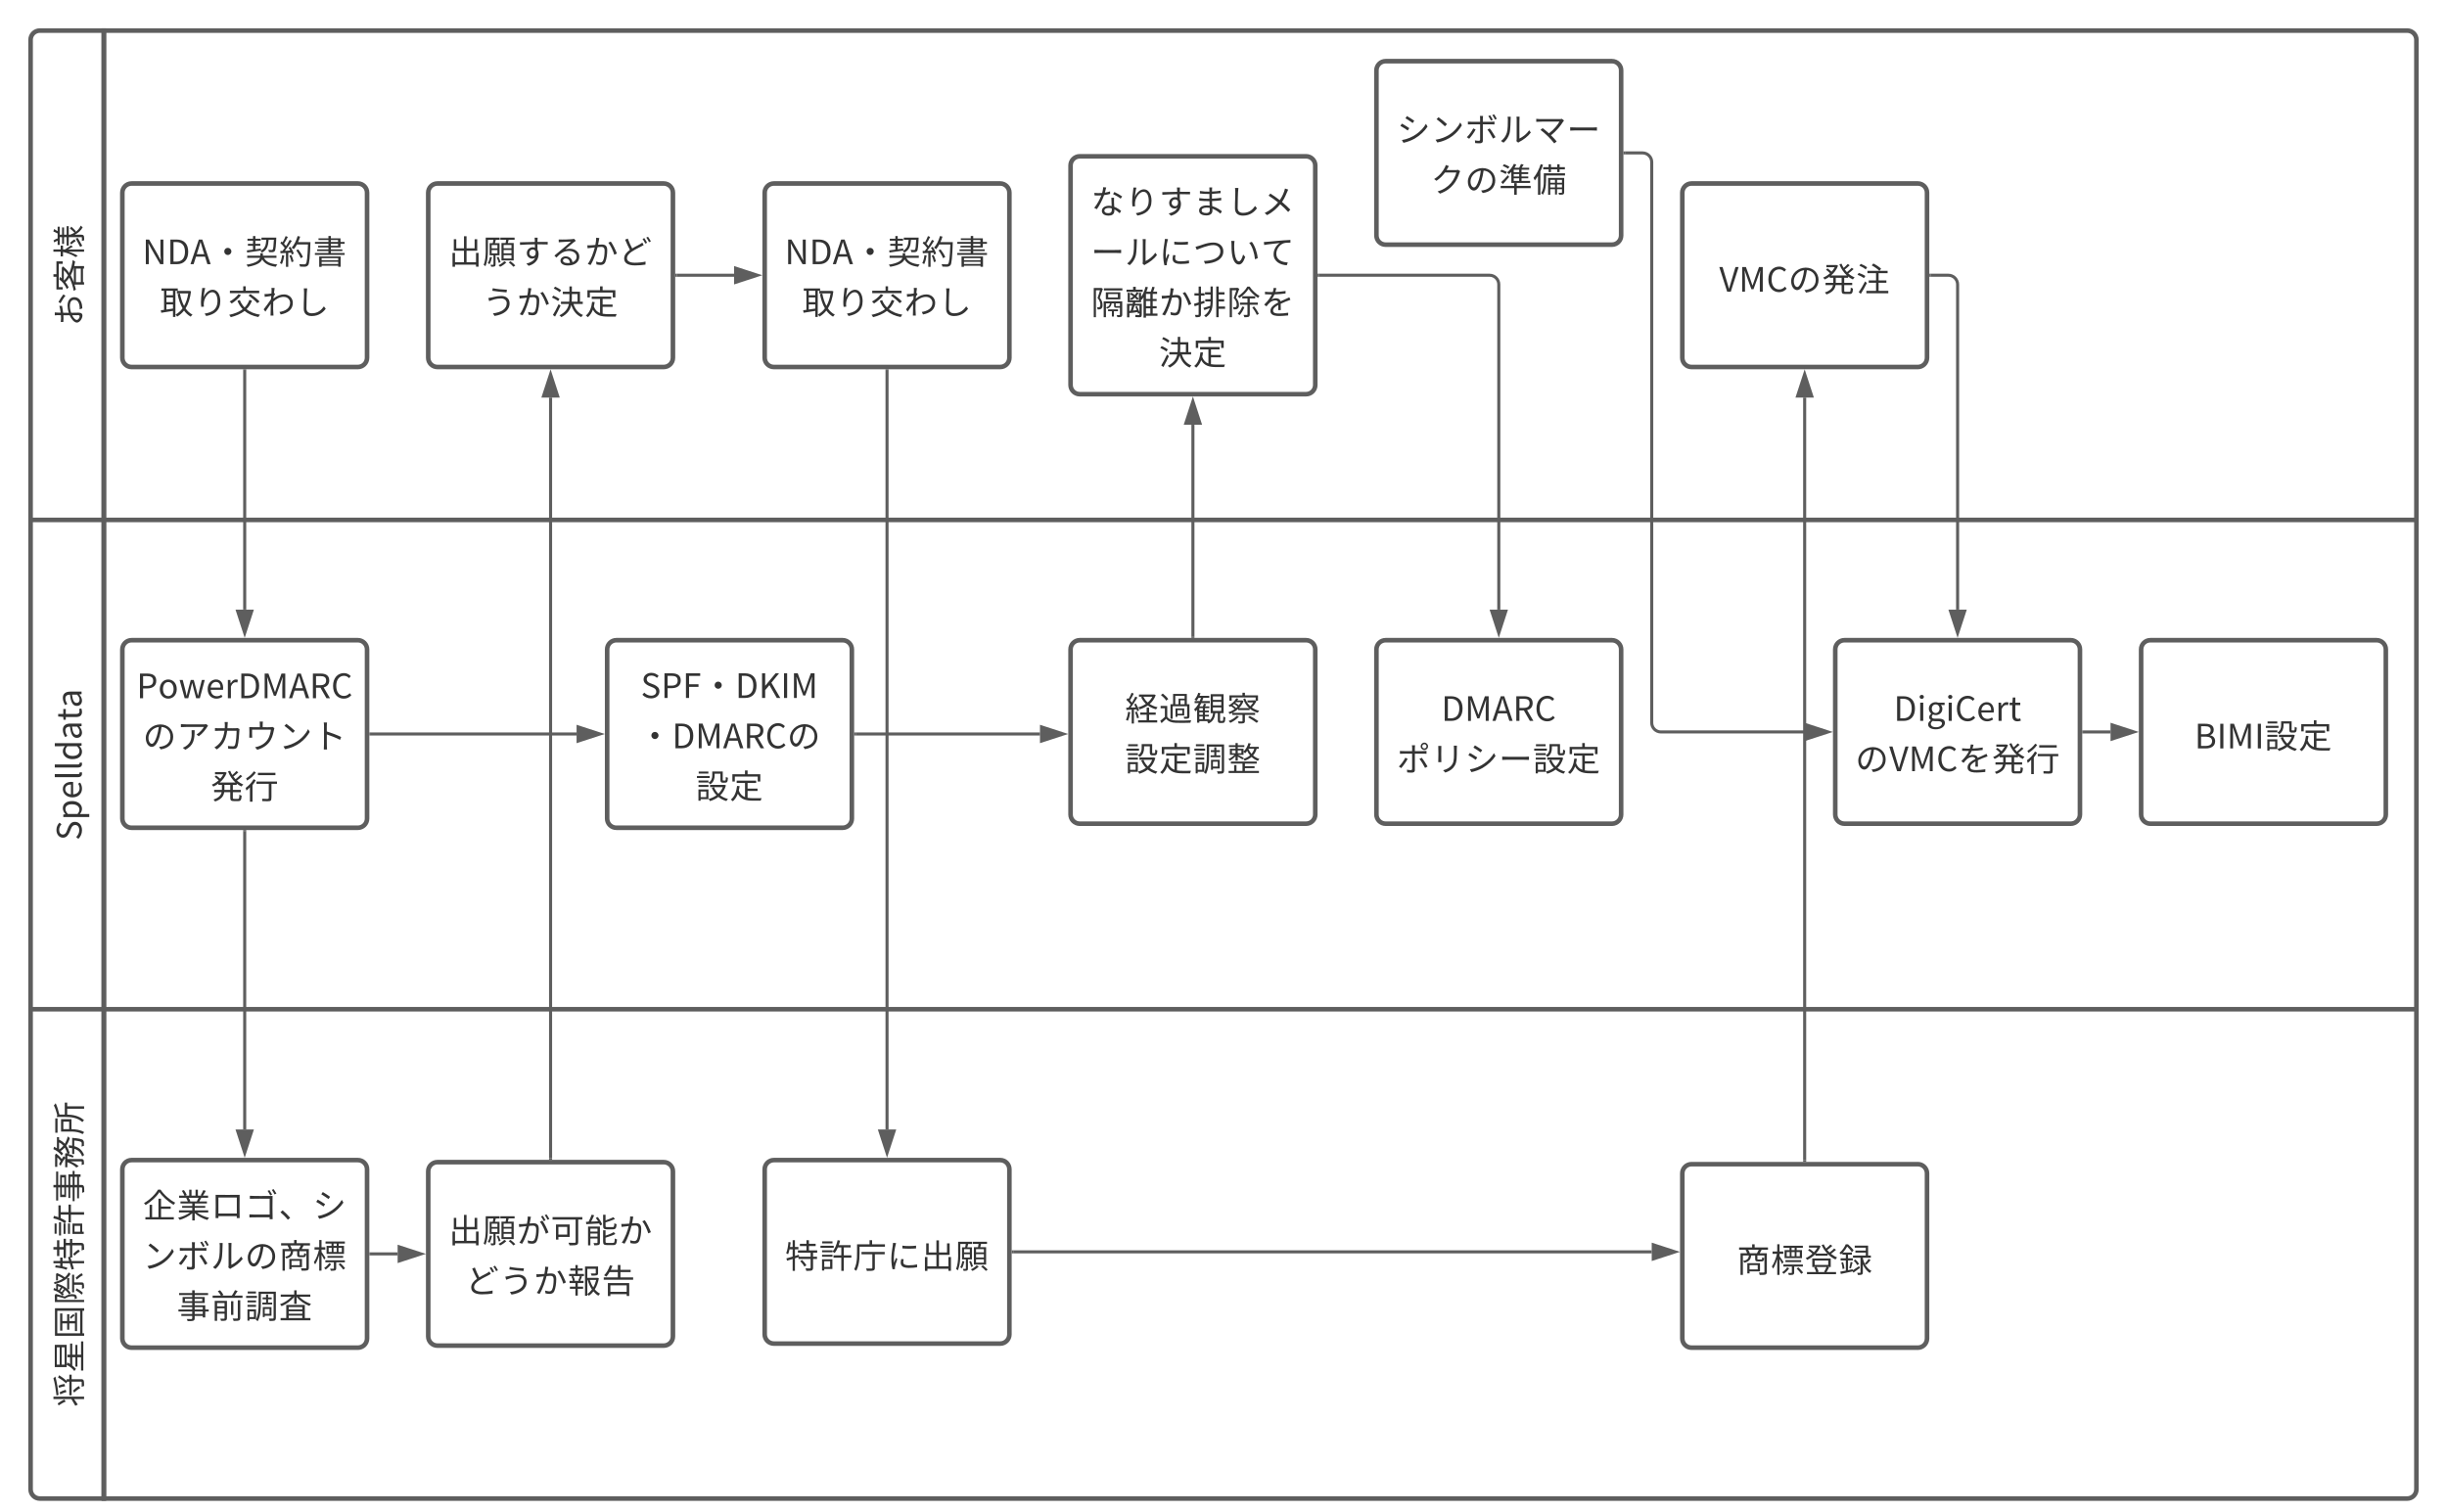 <svg xmlns="http://www.w3.org/2000/svg" xmlns:xlink="http://www.w3.org/1999/xlink" xmlns:lucid="lucid" width="1600" height="989"><g transform="translate(0 0)" lucid:page-tab-id="0_0"><path d="M0 0h1600v989H0z" fill="#fff"/><path d="M20 340V26c0-3.3 2.7-6 6-6h41.9v320zM20 340h47.9v320H20zM67.9 980H26c-3.3 0-6-2.7-6-6V660h47.9z" stroke="#5e5e5e" stroke-width="3" fill="#fff"/><path d="M67.9 20H1574c3.3 0 6 2.7 6 6v314H67.9zM67.9 340H1580v320H67.9zM1580 660v314c0 3.3-2.7 6-6 6H67.9V660z" stroke="#5e5e5e" stroke-width="3" fill="none"/><use xlink:href="#a" transform="matrix(-1.8369701987210297e-16,-1,1,-1.8369701987210297e-16,20,340) translate(126.667 33.333)"/><use xlink:href="#b" transform="matrix(-1.8369701987210297e-16,-1,1,-1.8369701987210297e-16,20,340) translate(148.889 33.333)"/><use xlink:href="#c" transform="matrix(-1.8369701987210297e-16,-1,1,-1.8369701987210297e-16,20,340) translate(171.111 33.333)"/><use xlink:href="#d" transform="matrix(-1.8369701987210297e-16,-1,1,-1.8369701987210297e-16,20,660) translate(110.378 33.333)"/><use xlink:href="#e" transform="matrix(-1.8369701987210297e-16,-1,1,-1.8369701987210297e-16,20,980) translate(60 33.333)"/><use xlink:href="#f" transform="matrix(-1.8369701987210297e-16,-1,1,-1.8369701987210297e-16,20,980) translate(82.222 33.333)"/><use xlink:href="#g" transform="matrix(-1.8369701987210297e-16,-1,1,-1.8369701987210297e-16,20,980) translate(104.444 33.333)"/><use xlink:href="#h" transform="matrix(-1.8369701987210297e-16,-1,1,-1.8369701987210297e-16,20,980) translate(126.667 33.333)"/><use xlink:href="#i" transform="matrix(-1.8369701987210297e-16,-1,1,-1.8369701987210297e-16,20,980) translate(148.889 33.333)"/><use xlink:href="#j" transform="matrix(-1.8369701987210297e-16,-1,1,-1.8369701987210297e-16,20,980) translate(171.111 33.333)"/><use xlink:href="#k" transform="matrix(-1.8369701987210297e-16,-1,1,-1.8369701987210297e-16,20,980) translate(193.333 33.333)"/><use xlink:href="#l" transform="matrix(-1.8369701987210297e-16,-1,1,-1.8369701987210297e-16,20,980) translate(215.556 33.333)"/><use xlink:href="#m" transform="matrix(-1.8369701987210297e-16,-1,1,-1.8369701987210297e-16,20,980) translate(237.778 33.333)"/><path d="M80 126c0-3.3 2.7-6 6-6h148c3.3 0 6 2.7 6 6v108c0 3.3-2.7 6-6 6H86c-3.3 0-6-2.7-6-6z" stroke="#5e5e5e" stroke-width="3" fill="#fff"/><use xlink:href="#n" transform="matrix(1,0,0,1,92,132) translate(1.156 40.778)"/><use xlink:href="#o" transform="matrix(1,0,0,1,92,132) translate(45.956 40.778)"/><use xlink:href="#p" transform="matrix(1,0,0,1,92,132) translate(68.178 40.778)"/><use xlink:href="#q" transform="matrix(1,0,0,1,92,132) translate(90.4 40.778)"/><use xlink:href="#r" transform="matrix(1,0,0,1,92,132) translate(112.622 40.778)"/><use xlink:href="#s" transform="matrix(1,0,0,1,92,132) translate(12.444 73.667)"/><use xlink:href="#t" transform="matrix(1,0,0,1,92,132) translate(34.667 73.667)"/><use xlink:href="#u" transform="matrix(1,0,0,1,92,132) translate(56.889 73.667)"/><use xlink:href="#v" transform="matrix(1,0,0,1,92,132) translate(79.111 73.667)"/><use xlink:href="#w" transform="matrix(1,0,0,1,92,132) translate(101.333 73.667)"/><path d="M80 424.67c0-3.32 2.7-6 6-6h148c3.3 0 6 2.68 6 6v110.66c0 3.32-2.7 6-6 6H86c-3.3 0-6-2.68-6-6z" stroke="#5e5e5e" stroke-width="3" fill="#fff"/><use xlink:href="#x" transform="matrix(1,0,0,1,92,430.667) translate(-2.678 25.944)"/><use xlink:href="#y" transform="matrix(1,0,0,1,92,430.667) translate(1.333 58.833)"/><use xlink:href="#z" transform="matrix(1,0,0,1,92,430.667) translate(23.556 58.833)"/><use xlink:href="#A" transform="matrix(1,0,0,1,92,430.667) translate(45.778 58.833)"/><use xlink:href="#B" transform="matrix(1,0,0,1,92,430.667) translate(68 58.833)"/><use xlink:href="#C" transform="matrix(1,0,0,1,92,430.667) translate(90.222 58.833)"/><use xlink:href="#D" transform="matrix(1,0,0,1,92,430.667) translate(112.444 58.833)"/><use xlink:href="#E" transform="matrix(1,0,0,1,92,430.667) translate(45.778 91.722)"/><use xlink:href="#F" transform="matrix(1,0,0,1,92,430.667) translate(68 91.722)"/><path d="M160 242.5v156.16" stroke="#5e5e5e" stroke-width="2" fill="none"/><path d="M161 242.53h-2v-1.03h2" fill="#5e5e5e"/><path d="M160 413.93l-4.64-14.27h9.28z" stroke="#5e5e5e" stroke-width="2" fill="#5e5e5e"/><path d="M397 424.67c0-3.32 2.7-6 6-6h148c3.3 0 6 2.68 6 6v110.66c0 3.32-2.7 6-6 6H403c-3.3 0-6-2.68-6-6z" stroke="#5e5e5e" stroke-width="3" fill="#fff"/><use xlink:href="#G" transform="matrix(1,0,0,1,409,430.667) translate(10.011 25.778)"/><use xlink:href="#H" transform="matrix(1,0,0,1,409,430.667) translate(49.589 25.778)"/><use xlink:href="#I" transform="matrix(1,0,0,1,409,430.667) translate(8.233 58.667)"/><use xlink:href="#J" transform="matrix(1,0,0,1,409,430.667) translate(105.544 58.667)"/><use xlink:href="#K" transform="matrix(1,0,0,1,409,430.667) translate(45.778 91.556)"/><use xlink:href="#L" transform="matrix(1,0,0,1,409,430.667) translate(68 91.556)"/><path d="M242.5 480H377" stroke="#5e5e5e" stroke-width="2" fill="none"/><path d="M242.53 481h-1.03v-2h1.03" fill="#5e5e5e"/><path d="M392.26 480L378 484.64v-9.28z" stroke="#5e5e5e" stroke-width="2" fill="#5e5e5e"/><path d="M700 424.67c0-3.32 2.7-6 6-6h148c3.3 0 6 2.68 6 6v108c0 3.3-2.7 6-6 6H706c-3.3 0-6-2.7-6-6z" stroke="#5e5e5e" stroke-width="3" fill="#fff"/><use xlink:href="#M" transform="matrix(1,0,0,1,712,430.667) translate(23.556 40.778)"/><use xlink:href="#N" transform="matrix(1,0,0,1,712,430.667) translate(45.778 40.778)"/><use xlink:href="#O" transform="matrix(1,0,0,1,712,430.667) translate(68 40.778)"/><use xlink:href="#P" transform="matrix(1,0,0,1,712,430.667) translate(90.222 40.778)"/><use xlink:href="#Q" transform="matrix(1,0,0,1,712,430.667) translate(23.556 73.667)"/><use xlink:href="#R" transform="matrix(1,0,0,1,712,430.667) translate(45.778 73.667)"/><use xlink:href="#S" transform="matrix(1,0,0,1,712,430.667) translate(68 73.667)"/><use xlink:href="#T" transform="matrix(1,0,0,1,712,430.667) translate(90.222 73.667)"/><path d="M559.5 480H680" stroke="#5e5e5e" stroke-width="2" fill="none"/><path d="M559.53 481h-1.03v-2h1.03" fill="#5e5e5e"/><path d="M695.26 480L681 484.64v-9.28z" stroke="#5e5e5e" stroke-width="2" fill="#5e5e5e"/><path d="M80 764.67c0-3.32 2.7-6 6-6h148c3.3 0 6 2.68 6 6v110.66c0 3.32-2.7 6-6 6H86c-3.3 0-6-2.68-6-6z" stroke="#5e5e5e" stroke-width="3" fill="#fff"/><use xlink:href="#U" transform="matrix(1,0,0,1,92,770.667) translate(1.333 25.778)"/><use xlink:href="#V" transform="matrix(1,0,0,1,92,770.667) translate(23.556 25.778)"/><use xlink:href="#W" transform="matrix(1,0,0,1,92,770.667) translate(45.778 25.778)"/><use xlink:href="#X" transform="matrix(1,0,0,1,92,770.667) translate(68 25.778)"/><use xlink:href="#Y" transform="matrix(1,0,0,1,92,770.667) translate(112.444 25.778)"/><use xlink:href="#C" transform="matrix(1,0,0,1,92,770.667) translate(1.333 58.667)"/><use xlink:href="#Z" transform="matrix(1,0,0,1,92,770.667) translate(23.556 58.667)"/><use xlink:href="#aa" transform="matrix(1,0,0,1,92,770.667) translate(45.778 58.667)"/><use xlink:href="#y" transform="matrix(1,0,0,1,92,770.667) translate(68 58.667)"/><use xlink:href="#ab" transform="matrix(1,0,0,1,92,770.667) translate(90.222 58.667)"/><use xlink:href="#ac" transform="matrix(1,0,0,1,92,770.667) translate(112.444 58.667)"/><use xlink:href="#k" transform="matrix(1,0,0,1,92,770.667) translate(23.556 91.556)"/><use xlink:href="#ad" transform="matrix(1,0,0,1,92,770.667) translate(45.778 91.556)"/><use xlink:href="#S" transform="matrix(1,0,0,1,92,770.667) translate(68 91.556)"/><use xlink:href="#ae" transform="matrix(1,0,0,1,92,770.667) translate(90.222 91.556)"/><path d="M160 543.83V738.66" stroke="#5e5e5e" stroke-width="2" fill="none"/><path d="M161 543.86h-2v-1.03h2" fill="#5e5e5e"/><path d="M160 753.93l-4.64-14.27h9.28z" stroke="#5e5e5e" stroke-width="2" fill="#5e5e5e"/><path d="M280 766c0-3.3 2.7-6 6-6h148c3.3 0 6 2.7 6 6v108c0 3.3-2.7 6-6 6H286c-3.3 0-6-2.7-6-6z" stroke="#5e5e5e" stroke-width="3" fill="#fff"/><use xlink:href="#af" transform="matrix(1,0,0,1,292,772) translate(1.333 40.778)"/><use xlink:href="#ag" transform="matrix(1,0,0,1,292,772) translate(23.556 40.778)"/><use xlink:href="#ah" transform="matrix(1,0,0,1,292,772) translate(45.778 40.778)"/><use xlink:href="#ai" transform="matrix(1,0,0,1,292,772) translate(68 40.778)"/><use xlink:href="#aj" transform="matrix(1,0,0,1,292,772) translate(90.222 40.778)"/><use xlink:href="#ak" transform="matrix(1,0,0,1,292,772) translate(112.444 40.778)"/><use xlink:href="#al" transform="matrix(1,0,0,1,292,772) translate(12.444 73.667)"/><use xlink:href="#am" transform="matrix(1,0,0,1,292,772) translate(34.667 73.667)"/><use xlink:href="#an" transform="matrix(1,0,0,1,292,772) translate(56.889 73.667)"/><use xlink:href="#ao" transform="matrix(1,0,0,1,292,772) translate(79.111 73.667)"/><use xlink:href="#ap" transform="matrix(1,0,0,1,292,772) translate(101.333 73.667)"/><path d="M242.5 820H260" stroke="#5e5e5e" stroke-width="2" fill="none"/><path d="M242.53 821h-1.03v-2h1.03" fill="#5e5e5e"/><path d="M275.26 820L261 824.64v-9.28z" stroke="#5e5e5e" stroke-width="2" fill="#5e5e5e"/><path d="M280 126c0-3.3 2.7-6 6-6h148c3.3 0 6 2.7 6 6v108c0 3.3-2.7 6-6 6H286c-3.3 0-6-2.7-6-6z" stroke="#5e5e5e" stroke-width="3" fill="#fff"/><g><use xlink:href="#af" transform="matrix(1,0,0,1,292,132) translate(1.333 40.778)"/><use xlink:href="#ag" transform="matrix(1,0,0,1,292,132) translate(23.556 40.778)"/><use xlink:href="#aq" transform="matrix(1,0,0,1,292,132) translate(45.778 40.778)"/><use xlink:href="#ar" transform="matrix(1,0,0,1,292,132) translate(68 40.778)"/><use xlink:href="#an" transform="matrix(1,0,0,1,292,132) translate(90.222 40.778)"/><use xlink:href="#as" transform="matrix(1,0,0,1,292,132) translate(112.444 40.778)"/><use xlink:href="#am" transform="matrix(1,0,0,1,292,132) translate(23.556 73.667)"/><use xlink:href="#an" transform="matrix(1,0,0,1,292,132) translate(45.778 73.667)"/><use xlink:href="#at" transform="matrix(1,0,0,1,292,132) translate(68 73.667)"/><use xlink:href="#L" transform="matrix(1,0,0,1,292,132) translate(90.222 73.667)"/></g><path d="M360 757.5V260" stroke="#5e5e5e" stroke-width="2" fill="none"/><path d="M361 758.5h-2v-1.03h2" fill="#5e5e5e"/><path d="M360 244.74l4.64 14.26h-9.28z" stroke="#5e5e5e" stroke-width="2" fill="#5e5e5e"/><path d="M500 126c0-3.3 2.7-6 6-6h148c3.3 0 6 2.7 6 6v108c0 3.3-2.7 6-6 6H506c-3.3 0-6-2.7-6-6z" stroke="#5e5e5e" stroke-width="3" fill="#fff"/><g><use xlink:href="#n" transform="matrix(1,0,0,1,512,132) translate(1.156 40.778)"/><use xlink:href="#o" transform="matrix(1,0,0,1,512,132) translate(45.956 40.778)"/><use xlink:href="#p" transform="matrix(1,0,0,1,512,132) translate(68.178 40.778)"/><use xlink:href="#q" transform="matrix(1,0,0,1,512,132) translate(90.4 40.778)"/><use xlink:href="#r" transform="matrix(1,0,0,1,512,132) translate(112.622 40.778)"/><use xlink:href="#s" transform="matrix(1,0,0,1,512,132) translate(12.444 73.667)"/><use xlink:href="#t" transform="matrix(1,0,0,1,512,132) translate(34.667 73.667)"/><use xlink:href="#u" transform="matrix(1,0,0,1,512,132) translate(56.889 73.667)"/><use xlink:href="#v" transform="matrix(1,0,0,1,512,132) translate(79.111 73.667)"/><use xlink:href="#w" transform="matrix(1,0,0,1,512,132) translate(101.333 73.667)"/></g><path d="M442.5 180H480" stroke="#5e5e5e" stroke-width="2" fill="none"/><path d="M442.53 181h-1.03v-2h1.03" fill="#5e5e5e"/><path d="M495.26 180L481 184.64v-9.28z" stroke="#5e5e5e" stroke-width="2" fill="#5e5e5e"/><path d="M500 764.67c0-3.32 2.7-6 6-6h148c3.3 0 6 2.68 6 6v108c0 3.3-2.7 6-6 6H506c-3.3 0-6-2.7-6-6z" stroke="#5e5e5e" stroke-width="3" fill="#fff"/><g><use xlink:href="#au" transform="matrix(1,0,0,1,512,770.667) translate(1.333 58.778)"/><use xlink:href="#j" transform="matrix(1,0,0,1,512,770.667) translate(23.556 58.778)"/><use xlink:href="#av" transform="matrix(1,0,0,1,512,770.667) translate(45.778 58.778)"/><use xlink:href="#aw" transform="matrix(1,0,0,1,512,770.667) translate(68 58.778)"/><use xlink:href="#ax" transform="matrix(1,0,0,1,512,770.667) translate(90.222 58.778)"/><use xlink:href="#ay" transform="matrix(1,0,0,1,512,770.667) translate(112.444 58.778)"/></g><path d="M580 242.5V738.66" stroke="#5e5e5e" stroke-width="2" fill="none"/><path d="M581 242.53h-2v-1.03h2" fill="#5e5e5e"/><path d="M580 753.93l-4.64-14.27h9.28z" stroke="#5e5e5e" stroke-width="2" fill="#5e5e5e"/><path d="M700 108.22c0-3.3 2.7-6 6-6h148c3.3 0 6 2.7 6 6v143.56c0 3.3-2.7 6-6 6H706c-3.3 0-6-2.7-6-6z" stroke="#5e5e5e" stroke-width="3" fill="#fff"/><g><use xlink:href="#az" transform="matrix(1,0,0,1,712,114.222) translate(1.333 25.778)"/><use xlink:href="#t" transform="matrix(1,0,0,1,712,114.222) translate(23.556 25.778)"/><use xlink:href="#aq" transform="matrix(1,0,0,1,712,114.222) translate(45.778 25.778)"/><use xlink:href="#aA" transform="matrix(1,0,0,1,712,114.222) translate(68 25.778)"/><use xlink:href="#aB" transform="matrix(1,0,0,1,712,114.222) translate(90.222 25.778)"/><use xlink:href="#aC" transform="matrix(1,0,0,1,712,114.222) translate(112.444 25.778)"/><use xlink:href="#aD" transform="matrix(1,0,0,1,712,114.222) translate(1.333 58.667)"/><use xlink:href="#aa" transform="matrix(1,0,0,1,712,114.222) translate(23.556 58.667)"/><use xlink:href="#aw" transform="matrix(1,0,0,1,712,114.222) translate(45.778 58.667)"/><use xlink:href="#aE" transform="matrix(1,0,0,1,712,114.222) translate(68 58.667)"/><use xlink:href="#aF" transform="matrix(1,0,0,1,712,114.222) translate(90.222 58.667)"/><use xlink:href="#aG" transform="matrix(1,0,0,1,712,114.222) translate(112.444 58.667)"/><use xlink:href="#aH" transform="matrix(1,0,0,1,712,114.222) translate(1.333 91.556)"/><use xlink:href="#aI" transform="matrix(1,0,0,1,712,114.222) translate(23.556 91.556)"/><use xlink:href="#an" transform="matrix(1,0,0,1,712,114.222) translate(45.778 91.556)"/><use xlink:href="#aJ" transform="matrix(1,0,0,1,712,114.222) translate(68 91.556)"/><use xlink:href="#aK" transform="matrix(1,0,0,1,712,114.222) translate(90.222 91.556)"/><use xlink:href="#aL" transform="matrix(1,0,0,1,712,114.222) translate(112.444 91.556)"/><use xlink:href="#at" transform="matrix(1,0,0,1,712,114.222) translate(45.778 124.444)"/><use xlink:href="#L" transform="matrix(1,0,0,1,712,114.222) translate(68 124.444)"/></g><path d="M780 416.17v-138.4" stroke="#5e5e5e" stroke-width="2" fill="none"/><path d="M781 417.17h-2v-1.03h2" fill="#5e5e5e"/><path d="M780 262.5l4.64 14.28h-9.28z" stroke="#5e5e5e" stroke-width="2" fill="#5e5e5e"/><path d="M900 424.67c0-3.32 2.7-6 6-6h148c3.3 0 6 2.68 6 6v108c0 3.3-2.7 6-6 6H906c-3.3 0-6-2.7-6-6z" stroke="#5e5e5e" stroke-width="3" fill="#fff"/><g><use xlink:href="#aM" transform="matrix(1,0,0,1,912,430.667) translate(30.456 40.778)"/><use xlink:href="#aN" transform="matrix(1,0,0,1,912,430.667) translate(1.333 73.667)"/><use xlink:href="#aO" transform="matrix(1,0,0,1,912,430.667) translate(23.556 73.667)"/><use xlink:href="#aP" transform="matrix(1,0,0,1,912,430.667) translate(45.778 73.667)"/><use xlink:href="#aD" transform="matrix(1,0,0,1,912,430.667) translate(68 73.667)"/><use xlink:href="#K" transform="matrix(1,0,0,1,912,430.667) translate(90.222 73.667)"/><use xlink:href="#L" transform="matrix(1,0,0,1,912,430.667) translate(112.444 73.667)"/></g><path d="M862.5 180H974c3.3 0 6 2.7 6 6v212.66" stroke="#5e5e5e" stroke-width="2" fill="none"/><path d="M862.53 181h-1.03v-2h1.03" fill="#5e5e5e"/><path d="M980 413.93l-4.64-14.27h9.28z" stroke="#5e5e5e" stroke-width="2" fill="#5e5e5e"/><path d="M1100 767.33c0-3.3 2.7-6 6-6h148c3.3 0 6 2.7 6 6v108c0 3.32-2.7 6-6 6h-148c-3.3 0-6-2.68-6-6z" stroke="#5e5e5e" stroke-width="3" fill="#fff"/><g><use xlink:href="#aQ" transform="matrix(1,0,0,1,1112,773.333) translate(23.556 58.778)"/><use xlink:href="#aR" transform="matrix(1,0,0,1,1112,773.333) translate(45.778 58.778)"/><use xlink:href="#aS" transform="matrix(1,0,0,1,1112,773.333) translate(68 58.778)"/><use xlink:href="#aT" transform="matrix(1,0,0,1,1112,773.333) translate(90.222 58.778)"/></g><path d="M662.5 818.67H1080" stroke="#5e5e5e" stroke-width="2" fill="none"/><path d="M662.53 819.67h-1.03v-2h1.03" fill="#5e5e5e"/><path d="M1095.26 818.67L1081 823.3v-9.27z" stroke="#5e5e5e" stroke-width="2" fill="#5e5e5e"/><path d="M1100 126c0-3.3 2.7-6 6-6h148c3.3 0 6 2.7 6 6v108c0 3.3-2.7 6-6 6h-148c-3.3 0-6-2.7-6-6z" stroke="#5e5e5e" stroke-width="3" fill="#fff"/><g><use xlink:href="#aU" transform="matrix(1,0,0,1,1112,132) translate(12.167 58.778)"/><use xlink:href="#y" transform="matrix(1,0,0,1,1112,132) translate(57.167 58.778)"/><use xlink:href="#E" transform="matrix(1,0,0,1,1112,132) translate(79.389 58.778)"/><use xlink:href="#aV" transform="matrix(1,0,0,1,1112,132) translate(101.611 58.778)"/></g><path d="M1180 758.83V260" stroke="#5e5e5e" stroke-width="2" fill="none"/><path d="M1181 759.83h-2v-1.02h2" fill="#5e5e5e"/><path d="M1180 244.74l4.64 14.26h-9.28z" stroke="#5e5e5e" stroke-width="2" fill="#5e5e5e"/><path d="M1200 424.67c0-3.32 2.7-6 6-6h148c3.3 0 6 2.68 6 6v108c0 3.3-2.7 6-6 6h-148c-3.3 0-6-2.7-6-6z" stroke="#5e5e5e" stroke-width="3" fill="#fff"/><g><use xlink:href="#aW" transform="matrix(1,0,0,1,1212,430.667) translate(26.256 40.778)"/><use xlink:href="#aX" transform="matrix(1,0,0,1,1212,430.667) translate(1.056 73.667)"/><use xlink:href="#aY" transform="matrix(1,0,0,1,1212,430.667) translate(68.278 73.667)"/><use xlink:href="#E" transform="matrix(1,0,0,1,1212,430.667) translate(90.5 73.667)"/><use xlink:href="#F" transform="matrix(1,0,0,1,1212,430.667) translate(112.722 73.667)"/></g><path d="M1262.5 180h11.5c3.3 0 6 2.7 6 6v212.66" stroke="#5e5e5e" stroke-width="2" fill="none"/><path d="M1262.53 181h-1.03v-2h1.03" fill="#5e5e5e"/><path d="M1280 413.93l-4.64-14.27h9.28z" stroke="#5e5e5e" stroke-width="2" fill="#5e5e5e"/><path d="M1400 424.67c0-3.32 2.7-6 6-6h148c3.3 0 6 2.68 6 6v108c0 3.3-2.7 6-6 6h-148c-3.3 0-6-2.7-6-6z" stroke="#5e5e5e" stroke-width="3" fill="#fff"/><g><use xlink:href="#aZ" transform="matrix(1,0,0,1,1412,430.667) translate(22.944 58.778)"/><use xlink:href="#K" transform="matrix(1,0,0,1,1412,430.667) translate(68.611 58.778)"/><use xlink:href="#L" transform="matrix(1,0,0,1,1412,430.667) translate(90.833 58.778)"/></g><path d="M1362.5 478.67h17.5" stroke="#5e5e5e" stroke-width="2" fill="none"/><path d="M1362.53 479.67h-1.03v-2h1.03" fill="#5e5e5e"/><path d="M1395.26 478.67L1381 483.3v-9.27z" stroke="#5e5e5e" stroke-width="2" fill="#5e5e5e"/><path d="M900 46c0-3.3 2.7-6 6-6h148c3.3 0 6 2.7 6 6v108c0 3.3-2.7 6-6 6H906c-3.3 0-6-2.7-6-6z" stroke="#5e5e5e" stroke-width="3" fill="#fff"/><g><use xlink:href="#ba" transform="matrix(1,0,0,1,912,52) translate(1.333 40.778)"/><use xlink:href="#C" transform="matrix(1,0,0,1,912,52) translate(23.556 40.778)"/><use xlink:href="#Z" transform="matrix(1,0,0,1,912,52) translate(45.778 40.778)"/><use xlink:href="#aa" transform="matrix(1,0,0,1,912,52) translate(68 40.778)"/><use xlink:href="#bb" transform="matrix(1,0,0,1,912,52) translate(90.222 40.778)"/><use xlink:href="#bc" transform="matrix(1,0,0,1,912,52) translate(112.444 40.778)"/><use xlink:href="#bd" transform="matrix(1,0,0,1,912,52) translate(23.556 73.667)"/><use xlink:href="#y" transform="matrix(1,0,0,1,912,52) translate(45.778 73.667)"/><use xlink:href="#be" transform="matrix(1,0,0,1,912,52) translate(68 73.667)"/><use xlink:href="#bf" transform="matrix(1,0,0,1,912,52) translate(90.222 73.667)"/></g><path d="M1062.5 100h11.5c3.3 0 6 2.7 6 6v366.67c0 3.3 2.7 6 6 6h94" stroke="#5e5e5e" stroke-width="2" fill="none"/><path d="M1062.53 101h-1.03v-2h1.03" fill="#5e5e5e"/><path d="M1195.26 478.67L1181 483.3v-9.27z" stroke="#5e5e5e" stroke-width="2" fill="#5e5e5e"/><defs><path fill="#333" d="M294-57c23 0 35-17 35-48 0-36-2-103-3-175-80 38-139 94-139 139s68 84 107 84zm208 0c141 6 282-34 282-162 0-166-255-142-385-90 2 84 4 171 4 214 0 92-35 121-88 121-78 0-207-75-207-164 0-81 103-167 217-216 0-63 0-121 1-186-68 5-137 4-199-2l-2-76c86 10 123 9 202 5 1-93 6-116-4-183h87c-6 59-6 99-8 175 72-9 147-23 203-40l1 79c-58 13-134 26-206 34-1 61-2 112-2 167 75-24 152-36 217-36 144 0 248 79 248 197 0 120-75 196-211 229-44 10-88 12-122 13zm181-569l36-61c70 37 178 105 226 145l-40 64c-49-47-159-114-222-148" id="bg"/><use transform="matrix(0.022,0,0,0.022,0,0)" xlink:href="#bg" id="a"/><path fill="#333" d="M152-678v118H81v-187h379v-89h75v89h383v187h-74v-118H152zm140 449h445c-85-24-164-55-235-94-66 37-137 68-210 94zm7 207h404v-145H299v145zm55-506l-3 4c39 46 91 86 152 121 60-37 112-79 152-125H354zm365-62l50 31c-48 74-117 138-197 192 112 52 247 87 388 105-17 18-37 49-47 71-46-7-91-16-135-27V74h-75V42H299v33h-71v-283c-51 16-102 29-152 40-7-19-23-49-37-65 134-24 275-69 395-131-51-34-97-73-135-117-45 36-97 69-156 98-11-17-33-41-50-53 137-61 234-148 284-225l80 15c-14 20-29 40-46 59h295" id="bh"/><use transform="matrix(0.022,0,0,0.022,0,0)" xlink:href="#bh" id="b"/><path fill="#333" d="M383-312l-41 55c-14-32-49-94-79-144V75h-68v-467c-33 109-76 214-122 279-8-19-26-47-38-64 62-83 123-239 152-375H55v-69h140v-216h68v216h114v69H263v63c28 37 103 150 120 177zm202 138l20 61C525-66 440-17 372 21l-35-62c63-32 157-83 248-133zM409-308l51-33c39 39 83 93 103 129l-54 38c-19-37-62-93-100-134zm395 139l-32-24c50 75 117 134 198 167-15 14-37 41-48 60-94-47-168-131-222-234V-7c0 95-64 81-167 85-3-19-11-50-21-68 44 1 87 1 100 0 13 0 16-4 16-17v-374H376v-63h252v-77H426v-58h202v-71H397v-61h125c-11-31-32-71-50-103l58-19c24 35 50 84 60 115l-18 7h174l-9-3c20-34 45-88 58-124l73 21c-21 37-43 76-62 106h132v61H700v71h216v58H700v77h252v63H700v40c15 47 36 90 60 130 40-36 93-93 123-134l57 40c-41 49-95 100-136 136" id="bi"/><use transform="matrix(0.022,0,0,0.022,0,0)" xlink:href="#bi" id="c"/><path fill="#333" d="M304 13C200 13 111-29 47-96l55-63c53 55 127 91 203 91 96 0 154-48 154-120 1-113-145-134-228-176-66-33-149-81-149-188 0-113 98-195 231-195 87 0 164 37 216 91l-49 59c-45-42-99-69-167-69-83 0-137 42-137 108 0 112 144 126 226 167 83 42 151 87 151 196 0 116-96 208-249 208" id="bj"/><path fill="#333" d="M92 229v-772h75l8 62h3c49-40 110-76 173-76 140 0 216 110 216 277C567-22 349 94 181-50c3 91 2 185 2 279H92zm91-349C317-1 471-73 472-279c0-120-40-201-143-201-46 0-93 26-146 75v285" id="bk"/><path fill="#333" d="M311 13C167 13 51-92 51-271c0-176 119-286 245-286 154-3 234 132 212 307H142c6 116 77 190 180 190 53 0 96-16 136-43l33 60c-48 31-106 56-180 56zM141-315h291c0-110-50-169-135-169-77 0-145 62-156 169" id="bl"/><path fill="#333" d="M241 5C155 32 92-8 92-108v-688h91v694c3 37 15 43 45 37" id="bm"/><path fill="#333" d="M277 13C141 13 53-90 53-271c-5-249 231-368 388-222-8-95-4-201-5-303h91V0h-74c-4-21-4-46-11-64-43 42-100 77-165 77zm20-76c50 0 94-25 139-75v-285c-123-120-291-42-289 151 0 131 54 209 150 209" id="bn"/><path fill="#333" d="M217 13C126 13 58-43 58-141c0-118 103-177 334-203 0-70-23-137-112-137-63 0-120 29-163 58l-36-63c50-32 127-71 214-71 132 0 188 89 188 223V0h-75l-8-65h-3c-52 43-113 78-180 78zm26-73c53 0 96-25 149-72v-152c-183 22-245 67-245 137 0 62 42 87 96 87" id="bo"/><path fill="#333" d="M263 13c-116 0-155-72-155-181v-301H27v-69l85-5 11-152h76v152h147v74H199v303c0 67 21 105 84 105 19 0 44-7 62-14l18 68c-31 10-67 20-100 20" id="bp"/><g id="d"><use transform="matrix(0.022,0,0,0.022,0,0)" xlink:href="#bj"/><use transform="matrix(0.022,0,0,0.022,13.267,0)" xlink:href="#bk"/><use transform="matrix(0.022,0,0,0.022,27.044,0)" xlink:href="#bl"/><use transform="matrix(0.022,0,0,0.022,39.356,0)" xlink:href="#bm"/><use transform="matrix(0.022,0,0,0.022,45.689,0)" xlink:href="#bm"/><use transform="matrix(0.022,0,0,0.022,52.022,0)" xlink:href="#bn"/><use transform="matrix(0.022,0,0,0.022,65.8,0)" xlink:href="#bo"/><use transform="matrix(0.022,0,0,0.022,78.333,0)" xlink:href="#bp"/><use transform="matrix(0.022,0,0,0.022,86.711,0)" xlink:href="#bo"/></g><path fill="#333" d="M216-508l-64 34c-19-56-66-144-112-207l60-29c47 63 97 146 116 202zm14 205v-533h71V75h-71v-298c-56 40-113 78-163 111l-37-74c50-28 126-72 200-117zm616-534l53 58c-143 43-360 75-545 95-2-18-12-44-21-60 183-21 394-55 513-93zM679-508l-69 18c-4-47-23-123-45-181l65-16c24 58 44 132 49 179zm-174 35l-66 24c-10-48-39-125-69-184l61-20c33 56 63 131 74 180zm-82 251l60-32c51 51 109 124 134 174l-64 38c-23-50-78-126-130-180zm533-142v69H820v281c0 43-9 65-41 77-31 11-84 12-162 12-3-20-14-51-25-72 62 2 118 2 134 1 17-1 21-4 21-19v-280H342v-69h405v-63l-49-28c56-65 131-167 172-245l68 34c-49 76-112 161-165 223h47v79h136" id="bq"/><use transform="matrix(0.022,0,0,0.022,0,0)" xlink:href="#bq" id="e"/><path fill="#333" d="M757-649v-87H243v87h514zm0 146v-89H243v89h514zm75-293v353H170v-353h662zM539-15h395v66H67v-66h396v-108H184v-60h279v-94H218c-33 42-69 80-103 111-14-14-44-37-63-47 74-56 143-142 183-229l73 20c-13 27-29 55-45 81h200v-80h76v80h332v64H539v94h291v60H539v108" id="br"/><use transform="matrix(0.022,0,0,0.022,0,0)" xlink:href="#br" id="f"/><path fill="#333" d="M530-197h245v63H230v-63h230v-168H272v-64h188v-142H244v-67h511v67H530v142h200v64H530v168zm63-124l47-26c37 32 81 78 101 109l-51 30c-19-31-62-79-97-113zM164-42h669v-680H164v680zM90-791h820V77h-77V27H164v50H90v-868" id="bs"/><use transform="matrix(0.022,0,0,0.022,0,0)" xlink:href="#bs" id="g"/><path fill="#333" d="M215-205c37-1 38-36 40-79 0-56-11-127-68-209 23-72 46-165 62-233H148V76H83v-870c65-1 136 3 198-2l46 26c-23 84-52 189-80 271 57 84 70 159 71 222 0 100-30 143-132 135 0-19-5-45-15-64 17 2 32 2 44 1zm211 33l65 18C460-81 407-9 358 39c-13-11-40-29-56-38 50-44 96-108 124-173zm469-48H667V-1c0 36-7 54-35 65-26 10-67 11-132 10-4-18-15-45-24-62 48 1 92 1 104 1 13-1 17-4 17-15v-218H373v-61h522v61zm-143 76l56-31C860-121 916-45 940 5l-60 34c-22-50-78-127-128-183zM380-592c32 22 67 49 90 72 11-16 21-33 31-50-23-20-58-45-90-65-10 15-21 29-31 43zm176-109H450c-5 9-10 19-15 28 31 17 65 40 89 59 12-28 23-57 32-87zm335-57c21-9 37 14 55 20-29 85-77 176-128 238 42 50 91 90 148 117-14 12-35 37-45 56-47-25-88-57-124-96v56H463v-46c-35 37-74 68-114 92-9-15-26-39-41-51 48-25 93-63 133-111-23-22-58-52-90-75-10 11-20 21-30 30-11-10-36-30-50-39 76-63 136-161 169-268l61 14c-7 23-16 45-25 67 37-2 82 4 114-3l41 16c-29 129-85 234-154 313h315c-85-94-142-223-175-377l58-11c23 100 58 191 107 266 31-43 60-100 80-152H728v-56h163" id="bt"/><use transform="matrix(0.022,0,0,0.022,0,0)" xlink:href="#bt" id="h"/><path fill="#333" d="M450-214l56-34c49 47 104 113 127 159l-60 38c-21-46-75-114-123-163zm505-251H832v120h117v68H832v262c-3 108-77 85-202 91-3-21-12-53-24-74 61 2 115 2 132 1s21-4 21-19v-261H398v-54l-105 33V76h-68v-353L59-226l-20-70c51-14 116-32 186-53v-216h-92c-12 55-26 106-44 147-12-9-41-26-56-33 37-84 56-211 68-332l65 11c-5 46-12 92-19 137h78v-201h68v201h103v70H293v196l116-35 9 59h341v-120H381v-69h254v-127H440v-68h195v-108h74v108h200v68H709v127h246v69" id="bu"/><use transform="matrix(0.022,0,0,0.022,0,0)" xlink:href="#bu" id="i"/><path fill="#333" d="M399-802v60H94v-60h305zm37 131v61H42v-61h394zM329-209H154v168h175v-168zm67-61V19H154v46H88v-335h308zM89-344v-60h310v60H89zm0-192h310v59H89v-59zm871 149v70H735V75h-74v-392H429v-70h232v-233H559c-28 64-59 120-94 165-14-12-46-32-66-41 72-83 124-211 153-342l73 15c-11 46-24 92-40 135h353v68H735v233h225" id="bv"/><use transform="matrix(0.022,0,0,0.022,0,0)" xlink:href="#bv" id="j"/><path fill="#333" d="M774-132v-75H534v75h240zM534-336v70h240v-70H534zM245-513h215v-72H245v72zm513-72H534v72h224v-72zm193 319v59H848v177h-74v-45H534v69c0 46-14 63-44 74-31 11-83 12-166 12-4-19-16-46-26-63 60 2 120 1 137 1 43 1 19-59 25-93H137v-57h323v-75H51v-59h409v-70H146v-55h314v-70H174v-176h286v-58H70v-61h390v-80h74v80h398v61H534v58h298v176H534v70h314v125h103" id="bw"/><use transform="matrix(0.022,0,0,0.022,0,0)" xlink:href="#bw" id="k"/><path fill="#333" d="M788-669H578c27 48 66 92 113 129 41-36 74-78 97-129zM388-235l-51-26c19-41 39-103 54-161h-96v412c0 89-57 80-158 82-3-18-13-49-23-68 43 1 82 1 95 1 12-1 16-4 16-15v-321c-39 96-91 190-146 246-8-21-26-50-39-69 62-59 124-166 161-268H50v-65h268c-52-44-144-100-222-134l46-48c31 13 65 29 97 46 37-28 75-64 105-99H61v-65h336l13-3 48 30c-39 60-103 124-163 170 33 20 63 41 84 60l-38 43c28-2 63 4 85-4l45 16c-5 17-10 35-15 53 67-19 128-44 179-77-40-36-75-77-103-122-24 26-48 51-72 71-14-12-43-33-61-43 78-58 150-149 190-244l71 19c-13 29-29 58-46 86h332v63h-77c-28 68-69 124-120 170 63 40 137 70 217 87-15 16-37 44-47 64-84-23-161-59-227-106-63 44-137 77-218 102-5-10-16-25-27-39-17 58-37 115-59 156zm302-44h234c-12 171-38 307-68 323-41 38-90 25-173 25-2-20-9-50-20-69 67 1 98 15 133-5 19-19 34-75 49-212H677C642-90 572 14 412 76c-9-17-29-44-44-57 138-50 201-134 232-236H444v-62h172c6-32 10-65 13-99h75c-3 34-8 67-14 99" id="bx"/><use transform="matrix(0.022,0,0,0.022,0,0)" xlink:href="#bx" id="l"/><path fill="#333" d="M493-781v67H65v-67h428zm-97 239H172v174h224v-174zm72 242H172c-3 121-20 273-89 377-11-12-42-36-57-45 106-192 67-391 75-642h367v310zm494-199v72H852V76h-73v-503H606c-4 156-34 357-169 501-11-16-37-41-55-50 138-147 152-346 152-497v-265l59 15c106-27 218-64 283-101l66 55c-90 44-218 82-335 110v160h355" id="by"/><use transform="matrix(0.022,0,0,0.022,0,0)" xlink:href="#by" id="m"/><path fill="#333" d="M100 0v-733h96c115 204 239 400 345 613h5c-18-192-10-405-12-613h88V0h-95C412-205 289-402 181-614h-4c17 193 10 407 11 614h-88" id="bz"/><path fill="#333" d="M100 0v-733h184c225 0 346 131 346 364C630-137 509 0 288 0H100zm93-76h83c173 0 258-108 258-293 0-186-85-289-258-289h-83v582" id="bA"/><path fill="#333" d="M191-298h222c-37-120-75-237-109-360h-4c-33 124-71 241-109 360zM506 0l-70-224H168L97 0H3l249-733h103L604 0h-98" id="bB"/><g id="n"><use transform="matrix(0.022,0,0,0.022,0,0)" xlink:href="#bz"/><use transform="matrix(0.022,0,0,0.022,16.044,0)" xlink:href="#bA"/><use transform="matrix(0.022,0,0,0.022,31.311,0)" xlink:href="#bB"/></g><path fill="#333" d="M394-380c0-59 47-106 106-106s106 47 106 106-47 106-106 106-106-47-106-106" id="bC"/><use transform="matrix(0.022,0,0,0.022,0,0)" xlink:href="#bC" id="o"/><path fill="#333" d="M859-726H704c-13 183-49 307-199 381-8-16-29-40-44-52 133-64 163-170 173-329H491v-64h440c-8 228-22 388-49 402-35 43-87 28-169 29-2-20-9-49-21-67 43 4 82 4 98 4s24-2 32-11c17-19 27-94 37-293zM64-347l-7-64c50-6 113-14 182-23v-113H87v-59h152v-93H74v-59h165v-79h70v79h159v59H309v93h147v59H309v104c54-7 110-15 165-23l1 60c-148 23-301 44-411 59zm872 157H563C628-69 760-10 962 8c-17 16-36 48-46 69-198-26-328-89-404-219C474-55 367 30 87 77c-8-18-28-46-43-62 292-48 381-130 406-205H67v-64h391v-72h74v72h404v64" id="bD"/><use transform="matrix(0.022,0,0,0.022,0,0)" xlink:href="#bD" id="p"/><path fill="#333" d="M94-270l64 12C144-164 120-68 87-4c-12-9-42-23-58-28 33-61 54-150 65-238zm217 14l56-18c29 61 58 140 67 192l-59 20c-9-52-37-132-64-194zm-25-237l55-24c42 64 85 149 99 203l-59 28c-4-17-10-36-19-57l-86 5V78h-68v-412l-163 8-6-67c20 0 43-1 66-2 22-26 45-57 67-89-30-45-84-102-131-144l38-48c10 8 20 17 30 26 33-56 68-131 89-186l66 25c-34 67-76 147-114 201 24 24 45 48 61 69 41-63 79-128 107-182l64 28c-58 94-138 212-207 298 50-2 105-5 160-7-15-31-32-62-49-89zm650-164C923-235 904 6 863 33c-51 60-124 39-237 38-2-21-10-53-24-73 67 6 128 6 153 6 19 0 32-2 43-15 33-34 50-186 65-576H535c-28 53-60 101-93 140-14-12-47-34-65-44 77-83 141-214 178-346l75 17c-17 56-37 111-61 163h367zM712-213l-65 34c-23-61-79-160-135-233l60-29c56 70 116 165 140 228" id="bE"/><use transform="matrix(0.022,0,0,0.022,0,0)" xlink:href="#bE" id="q"/><path fill="#333" d="M750-179H258v61h492v-61zM258-6h492v-64H258v64zm-72 85v-309h638V77h-74V46H258v33h-72zm347-685v59h213v-59H533zm0-112v56h213v-56H533zm0 386h409v55H58v-55h402v-59H126v-51h334v-55H154v-50h306v-59H60v-56h400v-56H165v-50h295v-70h73v70h286v106h122v56H819v109H533v55h341v51H533v59" id="bF"/><use transform="matrix(0.022,0,0,0.022,0,0)" xlink:href="#bF" id="r"/><path fill="#333" d="M394-572v-133H199v133h195zM199-299v151c61-8 128-18 195-28v-123H199zm195-68v-139H199v139h195zm142-338h-70V74h-72v-181C268-86 140-67 45-51l-13-75c28-3 61-7 97-12v-567H51v-69h485v69zm332 5c22-7 41 8 62 11-26 214-82 380-162 507C823-102 891-38 974 4c-17 14-41 42-53 61-79-45-145-106-199-181C663-41 594 18 518 62c-11-19-33-46-49-60 79-41 150-103 210-185-69-118-116-263-149-427l71-13c26 138 66 264 123 370 58-102 101-227 124-374H511v-73h357" id="bG"/><use transform="matrix(0.022,0,0,0.022,0,0)" xlink:href="#bG" id="s"/><path fill="#333" d="M225-227c-29-175 13-400 28-562l88 3c-21 73-40 206-46 275 39-102 143-225 268-225 132 0 227 132 227 340C790-121 617 0 371 45l-47-72c215-33 383-119 383-368 0-156-52-268-157-268-123 0-237 179-249 309-5 38-5 72 2 121" id="bH"/><use transform="matrix(0.022,0,0,0.022,0,0)" xlink:href="#bH" id="t"/><path fill="#333" d="M936-707v72H65v-72h396v-131h74v131h401zM618-563l59-45c94 63 211 155 268 221l-65 51c-53-65-167-161-262-227zm-298-41l75 29c-69 95-181 189-277 249-14-16-42-46-61-59 98-52 202-135 263-219zm324 171l77 22c-39 102-94 185-163 253C661-76 796-21 961 6c-17 16-39 50-49 70-169-32-306-93-412-182C390-19 252 39 90 80c-7-18-31-53-47-70 162-34 298-87 402-168-65-69-117-151-156-248l71-22c33 85 81 158 142 220 61-61 109-135 142-225" id="bI"/><use transform="matrix(0.022,0,0,0.022,0,0)" xlink:href="#bI" id="u"/><path fill="#333" d="M344-382c-5 144-6 278 6 415h-87c7-121 2-215 7-351-48 73-113 168-161 234l-50-69c55-69 169-223 219-301 2-32 4-64 6-95-45 5-131 17-193 25l-8-83c75 2 123-6 206-17 5-90 9-96 1-167l95 3c-5 24-13 80-20 149l5-2 29 35c-12 18-29 45-44 69-2 20-3 42-5 63 109-89 220-123 314-123 138 0 260 96 261 250C926-148 780-42 564-1l-36-75c167-25 317-102 316-273 0-76-60-175-191-175-114 0-219 57-309 142" id="bJ"/><use transform="matrix(0.022,0,0,0.022,0,0)" xlink:href="#bJ" id="v"/><path fill="#333" d="M342-776c-19 157-18 390-22 593 0 109 70 147 162 147 182 0 285-102 356-205l55 69C826-78 698 46 480 46c-142 0-240-60-240-221-4-205 23-449 1-602" id="bK"/><use transform="matrix(0.022,0,0,0.022,0,0)" xlink:href="#bK" id="w"/><path fill="#333" d="M100 0v-733h209c165 0 275 55 275 215 0 155-110 227-270 227H193V0h-93zm93-366h109c129 0 190-47 190-152 0-106-65-140-194-140H193v292" id="bL"/><path fill="#333" d="M303 13C170 13 51-91 51-271c0-181 119-286 252-286s252 105 252 286C555-91 436 13 303 13zm0-76c94 0 158-83 158-208s-64-210-158-210-157 85-157 210S209-63 303-63" id="bM"/><path fill="#333" d="M178 0L27-543h93c39 154 83 304 113 466h5c36-159 81-311 121-466h89c41 154 85 308 123 466h4c34-159 75-312 114-466h86L629 0H519c-39-150-82-293-116-449h-5C365-294 323-150 285 0H178" id="bN"/><path fill="#333" d="M92 0v-543h75l8 99h3c50-86 117-137 212-101l-17 80c-18-7-31-9-53-9-45 0-101 32-137 125V0H92" id="bO"/><path fill="#333" d="M100 0v-733h112c65 181 131 360 193 545h5c59-186 126-364 190-545h112V0h-87c2-212-8-425 12-622h-4C570-437 502-256 436-74h-62c-66-182-134-363-197-548h-4c18 198 9 411 11 622h-84" id="bP"/><path fill="#333" d="M193-658v272h123c115 0 178-46 178-141 0-97-63-131-178-131H193zM608 0H503L325-311H193V0h-93v-733h230c149 0 256 53 256 206 0 114-66 182-166 206" id="bQ"/><path fill="#333" d="M377 13C195 13 58-128 58-366c0-237 139-381 325-381 89 0 159 44 201 91l-50 60c-38-41-87-70-150-70-139 0-231 114-231 297 0 185 88 301 228 301 70 0 123-31 170-82l51 58C544-25 472 13 377 13" id="bR"/><g id="x"><use transform="matrix(0.022,0,0,0.022,0,0)" xlink:href="#bL"/><use transform="matrix(0.022,0,0,0.022,14.044,0)" xlink:href="#bM"/><use transform="matrix(0.022,0,0,0.022,27.511,0)" xlink:href="#bN"/><use transform="matrix(0.022,0,0,0.022,45.333,0)" xlink:href="#bl"/><use transform="matrix(0.022,0,0,0.022,57.644,0)" xlink:href="#bO"/><use transform="matrix(0.022,0,0,0.022,66.267,0)" xlink:href="#bA"/><use transform="matrix(0.022,0,0,0.022,81.533,0)" xlink:href="#bP"/><use transform="matrix(0.022,0,0,0.022,99.578,0)" xlink:href="#bB"/><use transform="matrix(0.022,0,0,0.022,113.067,0)" xlink:href="#bQ"/><use transform="matrix(0.022,0,0,0.022,127.178,0)" xlink:href="#bR"/></g><path fill="#333" d="M271-140c44 0 99-66 150-233 25-82 44-176 55-267-190 24-306 187-306 320 0 125 58 180 101 180zm215 91c184-13 336-101 336-305 0-150-95-273-263-287-13 92-32 192-59 285C439-153 360-48 268-48 180-48 91-150 91-313c0-215 192-403 434-403 232 0 380 164 380 364C905-144 768-5 532 26" id="bS"/><use transform="matrix(0.022,0,0,0.022,0,0)" xlink:href="#bS" id="y"/><path fill="#333" d="M442-544h90c0 271-24 454-279 581l-73-60c27-9 61-25 89-44 174-110 184-270 173-477zm440-179l49 47c-7 10-20 25-27 36-40 68-135 197-249 276l-66-53c92-54 186-162 218-224-227 3-465-7-683 6v-90c215 17 460 4 688 8 19 0 55-3 70-6" id="bT"/><use transform="matrix(0.022,0,0,0.022,0,0)" xlink:href="#bT" id="z"/><path fill="#333" d="M799-607l56 28c-12 120-17 408-66 532C755 40 624 7 521 7l-10-83c54 7 107 11 149 11 29 0 47-8 58-33 38-76 51-322 51-429H489C453-240 349-88 182 27l-72-59c166-101 262-230 300-495-94 1-195-3-283 4v-85c90 10 192 5 290 6 4-60 7-125-3-185h94c-7 59-6 126-11 185 99-2 211 5 302-5" id="bU"/><use transform="matrix(0.022,0,0,0.022,0,0)" xlink:href="#bU" id="A"/><path fill="#333" d="M828-641l54 34c-28 114-42 237-113 360C694-115 556-13 373 37l-65-75c161-30 290-102 375-229 56-84 86-206 95-292H219c2 79-4 165 4 238h-87c5-101 5-213 0-316 97 8 211 2 314 4-1-63 3-107-5-168h96c-10 60-5 105-6 168 92-3 216 8 293-8" id="bV"/><use transform="matrix(0.022,0,0,0.022,0,0)" xlink:href="#bV" id="B"/><path fill="#333" d="M227-733c71 47 199 151 255 207l-63 63c-50-52-175-159-249-209zM141-63c175-26 305-87 400-146 154-97 276-245 334-368l48 85C783-252 545-47 194 19" id="bW"/><use transform="matrix(0.022,0,0,0.022,0,0)" xlink:href="#bW" id="C"/><path fill="#333" d="M847-342l-34 85c-109-59-282-126-393-161 3 151-4 305 7 448h-96c13-222 2-468 6-700 0-28-2-73-8-104h98c-11 84-6 175-7 267 132 40 321 112 427 165" id="bX"/><use transform="matrix(0.022,0,0,0.022,0,0)" xlink:href="#bX" id="D"/><path fill="#333" d="M581-265v-149H407v149h174zm192-149H658v149h237v69H658v161c0 31 6 37 40 37h114c31 0 36-20 40-127 16 13 47 26 67 31-7 127-28 162-101 162H687c-84 0-106-22-106-104v-160H401C385-89 326 13 130 81c-9-17-32-45-47-59 167-56 224-135 242-218H103v-69h230v-149H228v-38c-48 36-99 65-149 88-10-16-32-42-46-56 69-28 141-73 203-130-30-32-79-74-120-105l46-39c40 29 89 68 121 98 36-41 68-85 93-132H128v-66h285c24-7 41 15 62 21-43 117-119 215-208 290h470c-97-87-173-202-223-331l64-19c17 43 38 86 63 125 44-36 92-83 123-118l56 40c-44 43-99 91-146 126 20 27 41 53 65 77 49-38 107-91 142-129l56 39c-46 45-106 93-157 130 56 49 119 89 187 116-16 14-39 43-51 62-51-22-99-52-143-87v38" id="bY"/><use transform="matrix(0.022,0,0,0.022,0,0)" xlink:href="#bY" id="E"/><path fill="#333" d="M28-324c104-76 173-149 239-261l61 36c-26 50-58 97-96 141V87h-77v-429c-35 40-70 72-103 97zm44-219l-30-64c97-58 174-128 231-210l59 36c-65 93-151 173-260 238zm321-160v-69h520v69H393zM660 3c57-3 55 0 55-58v-390H350v-68h610v68H795v392c-5 117-7 121-123 126-41 0-91-2-151-5l-2-70c77 3 124 5 141 5" id="bZ"/><use transform="matrix(0.022,0,0,0.022,0,0)" xlink:href="#bZ" id="F"/><path fill="#333" d="M100 0v-733h423v78H193v248h280v78H193V0h-93" id="ca"/><g id="G"><use transform="matrix(0.022,0,0,0.022,0,0)" xlink:href="#bj"/><use transform="matrix(0.022,0,0,0.022,13.267,0)" xlink:href="#bL"/><use transform="matrix(0.022,0,0,0.022,27.311,0)" xlink:href="#ca"/></g><path fill="#333" d="M100 0v-733h93v368h3l306-368h104L377-454 642 0H538L319-382 193-232V0h-93" id="cb"/><path fill="#333" d="M100 0v-733h93V0h-93" id="cc"/><g id="H"><use transform="matrix(0.022,0,0,0.022,0,0)" xlink:href="#bC"/><use transform="matrix(0.022,0,0,0.022,22.222,0)" xlink:href="#bA"/><use transform="matrix(0.022,0,0,0.022,37.489,0)" xlink:href="#cb"/><use transform="matrix(0.022,0,0,0.022,51.844,0)" xlink:href="#cc"/><use transform="matrix(0.022,0,0,0.022,58.356,0)" xlink:href="#bP"/></g><g id="I"><use transform="matrix(0.022,0,0,0.022,0,0)" xlink:href="#bC"/><use transform="matrix(0.022,0,0,0.022,22.222,0)" xlink:href="#bA"/><use transform="matrix(0.022,0,0,0.022,37.489,0)" xlink:href="#bP"/><use transform="matrix(0.022,0,0,0.022,55.533,0)" xlink:href="#bB"/><use transform="matrix(0.022,0,0,0.022,69.022,0)" xlink:href="#bQ"/><use transform="matrix(0.022,0,0,0.022,83.133,0)" xlink:href="#bR"/></g><use transform="matrix(0.022,0,0,0.022,0,0)" xlink:href="#bS" id="J"/><path fill="#333" d="M382-802v60H94v-60h288zm37 131v61H42v-61h377zM319-209H152v168h167v-168zm65-61V19H152v46H87v-335h297zM89-344v-60h296v60H89zm0-133v-59h296v59H89zm479-262v55c0 86-22 191-128 261-11-13-39-39-54-49 96-61 111-144 111-213v-120h312v244c-6 43 40 20 69 26 18 0 22-13 24-109 14 12 43 23 62 27-9 156-31 146-146 146-61 0-79-19-79-90v-178H568zm275 332c23-7 41 11 61 16-34 123-93 220-169 295 65 49 142 86 230 108-16 15-38 45-48 63C826 48 747 7 679-48 605 9 519 49 428 76c-7-18-26-50-40-65 85-22 166-58 236-110-59-61-106-134-140-218l66-20c29 73 73 138 129 193 56-53 101-118 131-195H432v-68h411" id="cd"/><use transform="matrix(0.022,0,0,0.022,0,0)" xlink:href="#cd" id="K"/><path fill="#333" d="M158-652v146H85v-216h375v-114h77v114h378v216h-76v-146H158zm379 425v204c116 21 272 9 418 11-12 18-25 53-28 75H695c-207 0-356-36-447-205C213-50 164 24 99 81 87 68 56 42 38 31c111-86 165-228 187-407l76 7c-6 47-14 91-24 133C315-131 379-74 461-43v-419H213v-70h579v70H537v166h296v69H537" id="ce"/><use transform="matrix(0.022,0,0,0.022,0,0)" xlink:href="#ce" id="L"/><path fill="#333" d="M814-719H549c30 65 74 123 129 171 56-48 103-105 136-171zm37-66c25-7 42 13 64 19-39 109-101 195-179 263 67 45 146 78 234 97-15 16-35 43-46 62-92-25-175-63-245-115-72 51-155 89-241 117-10-19-28-46-43-61 81-23 159-57 227-103-59-56-107-123-142-200l40-13H417v-66h434zM94-270l64 12C144-164 120-68 87-4c-12-9-42-23-58-28 33-61 54-150 65-238zm252-73l-79 5V78h-66v-412c-57 3-111 6-157 9l-6-66 66-3c21-27 44-59 66-92-31-45-83-101-129-142l38-48c10 8 19 17 29 26 34-56 69-131 90-186l65 26c-34 66-76 145-113 201 22 22 42 45 58 65 39-62 75-126 101-179l63 28c-57 95-133 212-199 298l148-6c-14-31-30-63-47-90l52-21c41 64 81 150 94 204l-56 25c-4-17-10-37-18-58zm-46 84l54-18c27 57 54 133 64 182l-57 19c-10-50-35-125-61-183zm418 75v164h241v67H391v-67h254v-164H455v-66h190v-144h73v144h197v66H718" id="cf"/><use transform="matrix(0.022,0,0,0.022,0,0)" xlink:href="#cf" id="M"/><path fill="#333" d="M486-744v249h98v-168h179v-81H486zm154 249h123v-116H640v116zm-231 59v372h-66v-431h78v-307h409v307h77v358c-2 83-57 70-153 73-3-17-12-43-20-60 42 1 79 1 89 1 12-1 16-5 16-14v-299H409zm285 223v-106H551v106h143zm58-159v211H551v39h-58v-250h259zM277-649l-60 46c-30-50-97-119-158-167l57-42c61 46 130 114 161 163zm-30 204v321C294-50 382-16 499-12c110 5 340 2 460-6-9 17-21 51-24 73-112 5-323 7-435 2-131-5-221-40-283-118-44 43-90 85-139 128L39-4c42-31 93-73 138-115v-256H50v-70h197" id="cg"/><use transform="matrix(0.022,0,0,0.022,0,0)" xlink:href="#cg" id="N"/><path fill="#333" d="M594-401v105h249v-105H594zm0-165v104h249v-104H594zm0-162v102h249v-102H594zM191-130v79h103v-79H191zm103-177v-72H191v72h103zm0 126v-74H191v74h103zM807-26c-7 44 44 20 73 26 19 0 23-15 25-130 14 11 42 21 60 26C954 71 941 63 817 63c-62 0-77-20-77-89v-204h-75C647-89 602 16 463 78c-8-16-28-42-41-54 13-5 26-11 37-17H191v46h-66v-385c-15 17-30 33-45 48-9-14-33-43-46-57 54-49 102-114 141-188H51v-61h153c13-31 25-62 35-95h-72c-19 34-40 64-62 89-12-11-40-30-57-40 49-50 88-125 111-200l67 16c-8 25-17 50-28 74h287v61H309c-10 32-21 64-34 95h227v61H249c-16 34-34 66-53 97h101c13-26 25-58 31-80l68 14c-12 23-24 46-35 66h127v53H358v72h117v52H358v74h117v51H358v79h137v35c68-51 93-125 105-214h-72v-565h384v565H807v204" id="ch"/><use transform="matrix(0.022,0,0,0.022,0,0)" xlink:href="#ch" id="O"/><path fill="#333" d="M292-152l67 23C296-54 193 15 103 58 92 44 68 16 52 4c90-36 186-93 240-156zm338 46l48-44C765-105 877-37 937 8l-51 50C829 14 718-58 630-106zM275-383c15-13 31-27 45-42-26-25-68-55-105-79-14 13-29 25-45 36 38 26 79 59 105 85zm137-174H268c-6 6-12 13-18 19 37 21 77 49 105 72 23-28 42-59 57-91zm443-44l25 16c-35 65-87 135-139 185 62 45 135 79 219 99-16 15-35 41-44 60-94-27-174-69-240-126v46H336v-35c-52 48-111 87-172 117h674v62H535V2c0 37-8 56-37 65-29 11-76 10-147 10-4-19-14-44-23-62 55 1 103 1 118 1 14-1 18-4 18-16v-177H160v-60c-26 13-52 24-78 33-8-16-25-40-38-53 64-20 128-51 186-92-26-28-67-61-105-88-12 7-24 14-37 21-8-13-27-34-41-43 115-58 191-140 230-212l64 11c-10 17-21 35-33 52 48-2 102 4 145-3l41 21c-29 82-76 151-132 209h298c-78-71-136-163-174-272l58-16c32 91 83 169 150 231 33-32 65-73 89-112H612v-59c74-2 156 4 225-3l17 11v-96H142v96H75v-158h387v-77h73v77h389v158h-69" id="ci"/><use transform="matrix(0.022,0,0,0.022,0,0)" xlink:href="#ci" id="P"/><use transform="matrix(0.022,0,0,0.022,0,0)" xlink:href="#cd" id="Q"/><use transform="matrix(0.022,0,0,0.022,0,0)" xlink:href="#ce" id="R"/><path fill="#333" d="M335-802v60H89v-60h246zm28 131v61H42v-61h321zm-26 135v59H83v-59h254zM83-344v-60h254v60H83zm192 135H142v167h133v-167zm62 227H142v47H82v-335h255V18zm187-490h111v-96H532v-57h103v-86h61v86h106v57H696v96h121v57H524v-57zm215 191H595v143h144v-143zm57 200H595v39h-57v-296h258v257zm130-714v777c-3 108-64 88-188 93-3-19-13-53-22-73 53 3 105 2 122 1 15 0 20-4 20-21v-712H481v291c0 155-11 375-94 521-11-12-41-33-58-41 78-138 84-333 84-480v-356h513" id="cj"/><use transform="matrix(0.022,0,0,0.022,0,0)" xlink:href="#cj" id="S"/><path fill="#333" d="M150-618v84h106v-84H150zm281 0H323v84h108v-84zm381-47H642l-2 3c21 50 51 101 92 147 35-42 62-91 80-150zM256-313v-128c-50 51-115 101-169 128-9-14-29-36-44-47 61-25 135-76 184-125H89v-182h167v-51H60v-54h196v-65h67v65h195v54H323v51h171v81c68-61 120-152 147-250l68 15c-10 33-22 65-36 96h275v60h-64c-23 79-58 144-106 197 50 43 112 80 187 103-14 14-33 41-43 59-76-28-138-69-189-117-56 48-125 84-204 113-7-14-29-42-44-55 81-24 149-59 203-106-36-42-64-88-85-133-19 27-40 51-62 72-9-12-31-35-47-48v95H329c40 19 144 71 172 87l-36 49c-29-20-94-58-142-85v121h-67zM535-90v82h417v62H51V-8h164v-172h70V-8h178v-217H118v-61h769v61H535v77h287v58H535" id="ck"/><use transform="matrix(0.022,0,0,0.022,0,0)" xlink:href="#ck" id="T"/><path fill="#333" d="M454-839h75c104 156 279 308 436 388-17 18-36 43-49 64-156-90-330-243-420-379-80 129-242 284-412 385-9-17-30-43-47-58 174-98 340-263 417-400zm90 570v248h380v69H79v-69h125v-368h74v368h189v-548h77v233h287v67H544" id="cl"/><use transform="matrix(0.022,0,0,0.022,0,0)" xlink:href="#cl" id="U"/><path fill="#333" d="M649-596H355c22 31 42 73 50 100l-32 7h235l-10-3c17-29 37-70 51-104zm287 435H604C695-89 833-30 961-3c-17 16-40 45-50 66C777 25 631-50 535-142V76h-73v-213C366-50 220 22 89 60 79 41 57 13 41-3c124-28 263-88 353-158H67v-63h395v-74H161v-57h301v-73H111v-61h218c-9-30-29-70-49-100l35-7H71v-64h159c-14-40-49-100-79-145l63-21c34 45 70 107 85 147l-51 19h123v-177h69v177h119v-177h70v177h121l-37-12c26-42 58-107 76-152l76 20c-28 51-60 106-88 144h155v64H732c-20 38-42 77-62 107h227v61H535v73h313v57H535v74h401v63" id="cm"/><use transform="matrix(0.022,0,0,0.022,0,0)" xlink:href="#cm" id="V"/><path fill="#333" d="M776-604H229v475h547v-475zm84-81c-4 226-3 464 0 691h-86c0-7 1-30 1-57H229c1 26 1 50 2 57h-86c5-220 4-468 1-691 236 4 478 3 714 0" id="cn"/><use transform="matrix(0.022,0,0,0.022,0,0)" xlink:href="#cn" id="W"/><path fill="#333" d="M815-692l-55 25c-20-42-55-100-80-135l55-23c23 34 60 95 80 133zm13 40c-3 225-5 469 2 691h-90c0-11 1-32 2-56-199 2-411-4-602 4v-91c187 13 405 3 602 6v-472c-194 1-400-3-589 3v-89c215 12 452 4 675 4zm-22-179l55-23c24 34 61 94 82 132l-56 25c-22-41-54-99-81-134" id="co"/><path fill="#333" d="M341-2l-68 58C209-24 123-109 52-167l65-57C189-166 279-75 341-2" id="cp"/><g id="X"><use transform="matrix(0.022,0,0,0.022,0,0)" xlink:href="#co"/><use transform="matrix(0.022,0,0,0.022,22.222,0)" xlink:href="#cp"/></g><path fill="#333" d="M301-768c59 33 174 109 217 141l-47 68c-48-36-156-108-215-142zM151-54c314-48 589-259 714-482l48 82C826-319 688-190 529-96 428-38 290 9 197 28zm-1-489c60 32 176 103 220 135l-46 70c-49-36-158-106-218-137" id="cq"/><use transform="matrix(0.022,0,0,0.022,0,0)" xlink:href="#cq" id="Y"/><path fill="#333" d="M952-686l-54 24c-22-43-53-97-81-134l53-23c26 37 63 96 82 133zm-120 30l-54 24c-20-41-53-98-80-136l54-22c25 36 59 93 80 134zM252-401l70 34c-42 86-136 213-192 275l-69-47c66-62 152-181 191-262zm630-118c-114-4-230-1-346-2v484c11 109-140 77-228 73l-8-80c44 8 90 12 116 12 27 0 39-12 39-38v-451c-120 1-247-3-363 3v-84c112 10 243 3 363 5-1-58 4-126-7-174h94c-9 48-5 117-6 174 116-2 237 5 346-5v83zM672-364l68-36c53 64 133 189 173 261l-74 41c-39-78-114-203-167-266" id="cr"/><use transform="matrix(0.022,0,0,0.022,0,0)" xlink:href="#cr" id="Z"/><path fill="#333" d="M141 24L66-26c84-60 144-149 174-246 29-92 30-291 30-402 0-30-3-52-7-73h92c-10 135-2 368-36 497-30 107-94 205-178 274zm436-1l-53-44c4-16 7-36 7-56v-599c0-38-5-66-6-74h92c-9 207-2 437-4 651 92-42 215-133 291-246l48 68C866-160 727-58 611 0c-15 8-24 15-34 23" id="cs"/><use transform="matrix(0.022,0,0,0.022,0,0)" xlink:href="#cs" id="aa"/><path fill="#333" d="M625-217H382v128h243v-128zm68 186H382v61h-66v-305h377v244zM390-569h213c17-29 38-71 52-105H343c20 34 38 76 47 105zm540-105H742c-19 38-39 75-57 105h211v553c0 44-10 68-42 80-33 11-88 12-170 12-3-19-14-53-25-72 65 3 125 2 143 1 17 0 22-5 22-21v-488H615v99c0 20 4 22 29 22h87c22 0 26-7 29-66 11 10 38 19 57 23-7 80-25 100-78 100H636c-70 0-87-16-87-78v-100H430c-12 120-57 182-203 217-6-15-23-40-36-52 126-26 162-72 172-165H184V75h-70v-644h196c-11-32-30-74-47-105H72v-68h387v-94h75v94h396v68" id="ct"/><use transform="matrix(0.022,0,0,0.022,0,0)" xlink:href="#ct" id="ab"/><path fill="#333" d="M713-662v-69h-92v69h92zm153 181v-123h-98v123h98zM476-604v123h90v-123h-90zm237 0h-93v123h93v-123zm-153-58v-69H382v-62h575v62H773v69h158v238H413v-238h147zm346 355H439v-57h467v57zm-524-1l-41 55c-14-32-49-93-78-142V75h-68v-467c-33 109-76 214-122 279-8-19-26-47-38-64 62-83 123-239 152-375H55v-69h140v-216h68v216h112v69H263v69c28 37 102 148 119 175zm110 157l57 31C510-60 446 0 386 42c-10-14-30-33-46-45 58-38 119-98 152-148zm465-23H699V3c-2 86-61 70-160 74-3-19-13-44-22-61h98c12 0 15-4 15-14v-176H377v-60h580v60zm-186 60l52-34C873-103 935-39 964 3l-55 40C880 1 821-66 771-114" id="cu"/><use transform="matrix(0.022,0,0,0.022,0,0)" xlink:href="#cu" id="ac"/><path fill="#333" d="M190-202h221v-100H190v100zm221-256H190v98h221v-98zm72-64V-9c-4 92-66 78-175 81-4-19-14-46-24-65 50 2 95 2 108 1 15-1 19-5 19-18v-133H190V72h-71v-594h364zM805-17v-525h73v525c0 45-10 65-40 77-32 12-82 14-158 13-4-20-16-51-27-71 61 2 115 2 130 1 17-1 22-5 22-20zM673-512v406h-69v-406h69zm38-167h234v68H57v-68h245c-18-39-57-93-91-133l68-26c39 42 81 101 100 140l-49 19h298c34-48 72-114 94-162l78 26c-27 46-60 95-89 136" id="cv"/><use transform="matrix(0.022,0,0,0.022,0,0)" xlink:href="#cv" id="ad"/><path fill="#333" d="M297-85v73h405v-73H297zm405-254H297v71h405v-71zm0 199v-73H297v73h405zm75-262v390h167v67H57v-67h168v-390h552zm164-243H611c88 92 223 173 350 214-17 13-39 41-49 59-138-51-288-154-379-270v209h-72v-210C370-524 222-419 86-365c-10-17-31-44-47-58 123-42 256-127 342-222H61v-66h400v-126h72v126h408v66" id="cw"/><use transform="matrix(0.022,0,0,0.022,0,0)" xlink:href="#cw" id="ae"/><path fill="#333" d="M814-336h76V74h-76V14H190v62h-74v-412h74v277h267v-341H154v-342h74v270h229v-359h76v359h240v-270h77v342H533v341h281v-277" id="cx"/><use transform="matrix(0.022,0,0,0.022,0,0)" xlink:href="#cx" id="af"/><path fill="#333" d="M858-475v-96H625v96h233zm0 152v-98H625v98h233zm0 154v-99H625v99h233zM561-629h123c6-30 12-66 16-97H528v-64h423v64H774c-8 33-16 67-24 97h174v518H561v-518zM220-217l59 11c-15 76-42 153-72 205-11-9-37-23-53-30 31-49 53-118 66-186zm49-203v99h172v-99H269zm0-150v97h172v-97H269zm234 305H385V7c0 73-48 67-129 68-3-16-12-41-21-58 36 1 65 1 76 0 9 0 12-2 12-11v-271H209v-360h94c6-31 13-68 17-99H158c-5 292 24 548-73 784-11-12-40-32-53-38 92-242 51-514 61-812h414v66H392c-9 34-18 69-26 99h137v360zm31 205l-54 22c-9-43-35-112-58-164l51-17c24 51 51 119 61 159zm110-29l62 36C659-4 583 48 521 77c-11-13-33-34-48-47C536 2 608-48 644-89zm131 36l55-35C878-52 941 2 972 38l-56 39c-30-36-91-92-141-130" id="cy"/><use transform="matrix(0.022,0,0,0.022,0,0)" xlink:href="#cy" id="ag"/><path fill="#333" d="M974-710l-54 24c-22-43-55-100-83-138l53-22c26 36 65 99 84 136zm-112 41l-55 24c-20-40-54-101-81-139l53-22c25 35 62 97 83 137zM291-495c-97 10-133 12-214 25l-8-87c91 3 136-3 238-11 14-71 26-148 25-215l94 9c-15 67-21 113-38 199 156-16 272-22 272 162 0 118-18 273-57 357-47 102-155 87-262 68l-13-85c90 20 165 53 208-29 34-65 47-195 47-302-2-137-97-105-211-99-36 142-104 365-208 531L83-5c101-135 174-358 208-490zm402-132l73-34c62 80 148 260 181 352l-77 38c-30-102-108-275-177-356" id="cz"/><use transform="matrix(0.022,0,0,0.022,0,0)" xlink:href="#cz" id="ah"/><path fill="#333" d="M494-474H233v228h261v-228zm73 299H233v80h-72v-451h406v371zm377-591v74H821v662c0 54-13 80-51 91-40 14-109 14-207 14-5-21-20-58-32-79 80 4 162 3 185 2 22-1 29-8 29-29v-661H59v-74h885" id="cA"/><use transform="matrix(0.022,0,0,0.022,0,0)" xlink:href="#cA" id="ai"/><path fill="#333" d="M842-401H671c-95 0-120-22-120-104v-330h73v167c85-28 174-64 231-94l50 54c-79 37-185 73-281 101v101c0 32 8 38 53 38h159c38 0 45-16 49-115 17 12 46 24 68 29-9 121-32 153-111 153zM173-185h211v-92H173v92zm211-236H173v86h211v-86zm73-62V-9c0 92-66 79-168 82-4-19-14-49-24-67 47 2 89 1 103 0 13 0 16-3 16-16v-118H173V75h-69v-558h353zM334-743l61-24c52 69 109 161 130 222l-63 28c-6-17-15-37-26-59-140 8-284 15-386 21l-7-70c23-1 48-2 76-3 34-63 71-148 92-209l75 18c-27 61-59 131-90 188l205-9c-21-36-44-72-67-103zM680 2h164c42 0 49-20 54-132 17 12 46 24 67 28C955 32 933 67 850 67H673c-96 0-122-22-122-104v-336h73v158c91-29 186-68 243-105l49 56c-77 44-191 82-292 111v116c0 33 9 39 56 39" id="cB"/><use transform="matrix(0.022,0,0,0.022,0,0)" xlink:href="#cB" id="aj"/><path fill="#333" d="M304-499c-97 10-133 13-214 25l-8-87c91 3 136-3 239-11 14-71 25-148 25-215l93 10c-15 66-19 112-37 198 156-14 272-22 272 162 0 118-20 273-58 357C570 42 460 29 355 8l-13-84c90 19 166 53 208-29 34-66 46-195 46-303-3-137-96-105-210-99-36 142-103 364-208 532L96-8c101-135 175-359 208-491zm402-141l74-32c62 80 147 262 181 354l-78 37c-29-102-107-276-177-359" id="cC"/><use transform="matrix(0.022,0,0,0.022,0,0)" xlink:href="#cC" id="ak"/><path fill="#333" d="M406-469c124-77 213-105 301-173l40 73c-108 65-214 104-349 192-92 61-147 125-147 200 0 82 78 133 234 133 108 0 240-14 317-34l-1 90c-74 13-189 24-313 24-185 0-321-56-321-204 0-102 65-184 171-258-45-81-97-197-143-303l79-33c39 109 89 215 132 293zm307-283l54-23c25 36 61 97 82 138l-54 24c-20-41-54-101-82-139zm111-40l53-23c27 37 65 99 84 136l-54 25c-21-44-54-101-83-138" id="cD"/><use transform="matrix(0.022,0,0,0.022,0,0)" xlink:href="#cD" id="al"/><path fill="#333" d="M170-489c126-14 224-61 386-63 141 0 246 79 246 220C802-117 611 5 354 43l-47-76c240-30 410-124 410-302 0-83-67-142-169-142-164 0-248 45-353 80zm132-292c109 25 324 45 421 46l-12 77c-110-7-310-27-422-47" id="cE"/><use transform="matrix(0.022,0,0,0.022,0,0)" xlink:href="#cE" id="am"/><use transform="matrix(0.022,0,0,0.022,0,0)" xlink:href="#cC" id="an"/><path fill="#333" d="M356-365l-38-11c16-36 38-92 49-131H172c22 42 41 98 46 132l-35 10h173zm-53-305v99h184v64H383l48 13c-18 46-38 94-55 129h99v65H303v108h159v63H303V74h-70v-203H69v-63h164v-108H59v-65h98c-6-36-23-89-42-129l49-13H45v-64h188v-99H81v-64h152v-101h70v101h146v64H303zm284 278V25c53-35 99-81 138-134-56-82-99-179-129-283h-9zm263 0H659c25 79 61 155 105 221 39-68 68-144 86-221zm21-62c22-7 39 10 59 14-21 120-61 233-121 329 46 54 99 98 158 127-16 14-39 41-51 60C861 45 812 1 768-51 730-1 685 43 634 78c-10-15-30-35-47-49v48h-68v-868h388v192c0 37-7 57-39 68-30 10-80 11-156 11-3-20-13-46-23-65 62 2 114 2 129 1 16-1 20-4 20-16v-123H587v269h284" id="cF"/><use transform="matrix(0.022,0,0,0.022,0,0)" xlink:href="#cF" id="ao"/><path fill="#333" d="M747-231H262v191h485v-191zM188 86v-386h634V84h-75V30H262v56h-74zm373-554h378v70H65v-70h419v-157H239c-30 51-62 98-95 134-15-10-48-30-67-40 73-71 136-185 173-296l74 17c-14 40-31 79-49 117h209v-144h77v144h304v68H561v157" id="cG"/><use transform="matrix(0.022,0,0,0.022,0,0)" xlink:href="#cG" id="ap"/><path fill="#333" d="M480-234c58 0 96-47 87-141-35-101-190-70-188 43 0 62 46 98 101 98zm63-428c0-52-3-88-8-127h91c-4 45-6 72-6 126 117 0 257 1 305 1l-1 75c-54-3-163-5-304-5 0 56 1 117 2 162 21 34 32 78 32 127 0 134-65 283-295 352l-69-67c130-30 222-84 263-172-106 64-250-1-249-141 0-120 119-204 241-162 0-29 0-64-1-98-150 1-318 8-442 17l-2-78c110-2 296-8 443-10" id="cH"/><use transform="matrix(0.022,0,0,0.022,0,0)" xlink:href="#cH" id="aq"/><path fill="#333" d="M368-110c-5 72 127 88 210 71-9-78-56-132-131-132-45 0-79 27-79 61zM241-735c111 6 360 0 462-17l46 58c-91 57-203 166-313 256 45-15 90-21 134-21 165 0 284 100 284 234C854-65 721 39 512 39c-135 0-218-60-218-142 0-68 61-130 153-130 124 0 191 83 204 175 78-30 123-87 123-168 0-97-98-168-223-168-163 0-253 69-379 197l-58-59c184-153 327-270 494-416-91 5-285 10-365 20" id="cI"/><use transform="matrix(0.022,0,0,0.022,0,0)" xlink:href="#cI" id="ar"/><use transform="matrix(0.022,0,0,0.022,0,0)" xlink:href="#cD" id="as"/><path fill="#333" d="M314-721l-43 59c-37-35-114-83-177-112l40-54c64 27 142 71 180 107zm-49 260l-42 62c-39-34-117-79-182-106l41-56c63 25 143 67 183 100zm-25 153l57 46C249-156 186-32 133 62L69 15c49-78 119-209 171-323zm393-300c-1 78 2 153-4 227h173v-227H633zm324 296H680C729-157 823-40 965 15c-17 14-41 43-51 63-149-64-245-191-299-362C585-146 508-18 321 78c-13-15-40-41-58-53 183-91 254-209 281-337H309v-69h246c8-72 4-149 5-227H363v-69h197v-158h73v158h241v296h83v69" id="cJ"/><use transform="matrix(0.022,0,0,0.022,0,0)" xlink:href="#cJ" id="at"/><use transform="matrix(0.022,0,0,0.022,0,0)" xlink:href="#bu" id="au"/><path fill="#333" d="M251-417v-70h690v70H648v403c0 46-12 68-47 79-36 12-96 12-190 12-4-20-16-52-27-72 74 3 143 2 164 2 19-1 25-6 25-22v-402H251zm315-296h382v71H193c-1 269 16 492-97 716-13-12-46-34-63-41 115-233 79-459 86-746h371v-123h76v123" id="cK"/><use transform="matrix(0.022,0,0,0.022,0,0)" xlink:href="#cK" id="av"/><path fill="#333" d="M128-290c1-190 41-336 51-467l90 7c-43 152-83 388-59 582 17-45 39-103 55-142l43 32c-32 110-83 193-72 301l-72 5c-20-70-36-184-36-318zm295 13l72 7c-9 36-13 64-13 91 0 45 30 89 166 89 89 0 165-8 245-26l1 84c-61 12-144 20-247 20-227-2-270-93-224-265zm34-315l-1-82c108 18 308 14 407 0v82c-106 11-298 11-406 0" id="cL"/><use transform="matrix(0.022,0,0,0.022,0,0)" xlink:href="#cL" id="aw"/><use transform="matrix(0.022,0,0,0.022,0,0)" xlink:href="#cx" id="ax"/><use transform="matrix(0.022,0,0,0.022,0,0)" xlink:href="#cy" id="ay"/><path fill="#333" d="M928-524l-45 66c-53-45-160-106-226-136l39-62c72 32 185 96 232 132zM568-674l2 74c-52 15-114 28-179 36-49 140-137 312-216 419l-78-40c83-96 167-254 212-370-67 5-134 3-202 0l-6-75c72 9 154 9 232 2 15-55 29-118 31-171l89 8c-10 36-23 96-39 153 52-8 104-20 154-36zM512-27c102 0 114-56 107-141-77-30-221-14-221 64 0 46 37 77 114 77zm94-458h80c-6 101 3 156 6 268 85 31 154 80 205 124l-43 68c-42-38-95-82-159-113C706-26 661 46 522 46 413 46 324 1 324-97c0-122 156-174 292-141-3-81-8-178-10-247" id="cM"/><use transform="matrix(0.022,0,0,0.022,0,0)" xlink:href="#cM" id="az"/><path fill="#333" d="M501-116c0-17-1-40-1-67-31-6-63-9-96-9-94 0-145 36-145 81 0 46 39 80 137 80 57 0 105-17 105-85zm361 34l-45 70c-58-53-140-113-239-149 1 25 2 47 2 62 0 68-46 139-175 139-142 0-221-51-221-147 0-90 87-151 230-151 29 0 56 2 83 6-2-44-4-91-5-132-95 1-209-4-304-14v-76c90 15 209 21 302 19v-142c-89 2-205-6-282-15v-74c80 14 194 21 283 19 0-42 1-86-3-124h85c-5 34-6 73-6 121 86-3 167-11 254-24l1 73c-78 8-163 16-256 21v142c95-4 186-13 275-26l1 75c-93 12-181 19-275 23 2 51 5 103 7 150 131 36 232 109 288 154" id="cN"/><use transform="matrix(0.022,0,0,0.022,0,0)" xlink:href="#cN" id="aA"/><use transform="matrix(0.022,0,0,0.022,0,0)" xlink:href="#bK" id="aB"/><path fill="#333" d="M562-414c79-122 122-213 155-346l94 32c-56 122-94 242-183 368 89 74 175 152 246 228l-63 70c-74-85-150-156-236-230C482-178 358-59 184 31l-71-63c175-83 299-193 397-314-74-61-185-143-281-202l53-63c85 54 201 136 280 197" id="cO"/><use transform="matrix(0.022,0,0,0.022,0,0)" xlink:href="#cO" id="aC"/><path fill="#333" d="M102-335v-98c214 10 463 3 687 5 50 0 86-3 108-5v98c-206-10-441-3-656-5-55 0-108 2-139 5" id="cP"/><use transform="matrix(0.022,0,0,0.022,0,0)" xlink:href="#cP" id="aD"/><path fill="#333" d="M77-522c154-32 319-127 532-127 164 0 295 95 295 261 0 238-236 353-542 370l-35-83c259-7 489-85 489-288 0-104-75-185-209-185-163 0-415 109-493 140" id="cQ"/><use transform="matrix(0.022,0,0,0.022,0,0)" xlink:href="#cQ" id="aE"/><path fill="#333" d="M226-696c-26 179-4 611 133 605 51 0 97-102 123-202l63 72C486-53 425 4 357 4c-93 0-183-93-210-350-16-135-4-244-17-352zm516 27c89 115 160 318 174 485l-81 32c-17-178-77-374-171-490" id="cR"/><use transform="matrix(0.022,0,0,0.022,0,0)" xlink:href="#cR" id="aF"/><path fill="#333" d="M89-664c160-7 562-56 789-62v80c-56 0-143 1-194 16-141 45-226 195-226 312 0 194 180 255 341 261l-29 83C587 19 378-79 378-300c0-155 93-280 184-334-87 10-357 36-464 58" id="cS"/><use transform="matrix(0.022,0,0,0.022,0,0)" xlink:href="#cS" id="aG"/><path fill="#333" d="M231-220c43 1 47-32 48-77 0-54-16-121-83-199 27-73 54-162 74-230H148V76H83v-870h212l11-3 48 29c-26 82-62 184-92 264 67 81 82 153 82 215 5 103-44 142-147 133-1-19-7-46-17-65 19 2 38 2 51 1zm573 117H682V56h-60v-159H508v-54h296v54zm-42-150c30-1 76 2 99-2v-81H736c9 31-22 90 26 83zm168-143V0c0 81-53 73-146 74-2-17-13-44-21-61 39 1 73 1 84 0 11 0 14-3 14-13v-206c-33 2-70 0-104 1-56 0-70-13-70-65v-66h-72c-11 81-46 131-135 158-5-11-20-30-30-39 74-21 103-56 114-119H446V76h-68v-472h552zM800-509v-103H513v103h287zm73-156v210H442v-210h431zM386-783h548v63H386v-63" id="cT"/><use transform="matrix(0.022,0,0,0.022,0,0)" xlink:href="#cT" id="aH"/><path fill="#333" d="M132-112c7 0 29-2 36-2 17-50 32-101 47-153h-83v155zm219-25c-11-27-25-60-42-97l49-21c22 47 47 106 74 178v-190H283c-17 63-32 111-44 146 27-3 64-8 112-16zm404-331v-149H625v149h130zm0 216v-153H625v153h130zm0 64H625v156h130v-156zM392-26c-4-9-14-41-18-51-81 15-162 25-242 30V80H62v-403h168c2-9 9-38 11-47H82v-280h65v226h268v-226h65v119c49-58 93-157 132-297l71 11c-13 48-28 93-45 134h127c19-44 35-93 49-146l69 11c-13 51-28 96-44 135h116v66H825v149h117v63H825v153h117v64H825v156h142v65H625v57h-73v-606c-15 23-33 49-54 76l-18-18v88H309c-2 9-9 38-11 47h202v299c-4 83 0 98-75 101-24 0-62-2-115-5l-1-65c53 3 83 5 90 5 44 7 30-18 33-57zm136-716v65H47v-65h196v-86h79v86h206zm-176 74l53 28c-19 35-42 67-67 94 23 21 48 44 73 70l-43 42c-27-29-51-52-72-71-33 29-68 53-106 73l-38-44c34-17 67-40 98-67-33-25-65-45-98-62l35-50c37 21 72 44 105 71 23-26 43-54 60-84" id="cU"/><use transform="matrix(0.022,0,0,0.022,0,0)" xlink:href="#cU" id="aI"/><path fill="#333" d="M348-347l-109 36v301c-3 92-54 84-158 86-3-17-12-48-22-68 43 1 82 1 94 0 12 0 17-3 17-18v-279L51-250l-19-72c38-10 86-25 138-41v-205H45v-68h125v-200h69v200h107v68H239v184c33-10 66-21 99-32zm176-320v-170h66v419c0 199-22 374-203 495-11-14-36-38-52-50 93-61 141-136 166-222-56 22-112 41-161 59l-29-65c55-14 128-37 204-62 6-41 8-84 9-129H367v-67h157v-140H360v-68h164zm432 424v68H765V75h-71v-912h71v170h174v68H765v140h164v67H765v149h191" id="cV"/><use transform="matrix(0.022,0,0,0.022,0,0)" xlink:href="#cV" id="aJ"/><path fill="#333" d="M608-834h66c73 110 189 218 294 276-14 16-31 42-41 62-104-65-218-173-283-271-57 94-164 205-276 276-9-18-26-43-40-58 115-68 226-184 280-285zM239-222c44 2 51-32 52-76 0-54-17-121-89-198 29-73 58-162 79-230H150V76H84v-870c78-2 163 4 236-3l48 29c-30 82-66 184-99 263 72 81 89 153 89 214 4 108-51 143-158 134-1-19-7-47-19-66 23 2 43 3 58 1zm216-19l66 15c-34 91-89 182-145 240-12-12-39-34-54-44 55-52 104-131 133-211zm464-54H680V-8c-1 93-60 81-162 84-3-19-15-50-25-69 47 2 88 1 101 1s17-4 17-16v-287H390v-64h221v-124H457v-64h384v64H680v124h239v64zm-165 78l57-26c54 68 113 161 139 219L889 9c-24-59-82-154-135-226" id="cW"/><use transform="matrix(0.022,0,0,0.022,0,0)" xlink:href="#cW" id="aK"/><path fill="#333" d="M878-441c-104 35-177 66-289 117 1 57 2 141 3 189h-77c3-38 4-102 4-154-92 50-156 101-156 166 0 78 77 89 179 89 77 0 183-9 270-24l-2 81C627 35 282 94 283-112c0-117 118-191 233-251-10-41-46-61-89-61-128 6-195 93-261 177l-68-51c126-122 191-224 228-302-66 0-130-1-204-6v-75c82 8 153 12 232 9 14-44 23-89 25-123l82 7c-7 28-16 69-30 114 101-5 209-14 303-30l-1 74c-98 15-220 24-328 28-22 51-53 106-89 152 87-54 243-58 268 53 102-48 174-74 262-119" id="cX"/><use transform="matrix(0.022,0,0,0.022,0,0)" xlink:href="#cX" id="aL"/><g id="aM"><use transform="matrix(0.022,0,0,0.022,0,0)" xlink:href="#bA"/><use transform="matrix(0.022,0,0,0.022,15.267,0)" xlink:href="#bP"/><use transform="matrix(0.022,0,0,0.022,33.311,0)" xlink:href="#bB"/><use transform="matrix(0.022,0,0,0.022,46.8,0)" xlink:href="#bQ"/><use transform="matrix(0.022,0,0,0.022,60.911,0)" xlink:href="#bR"/></g><path fill="#333" d="M818-803c-35 0-63 29-63 64 0 36 28 64 63 64 36 0 64-28 64-64 0-35-28-64-64-64zm0 173c-60 0-109-48-109-109 0-60 49-110 109-110 61 0 110 50 110 110 0 61-49 109-110 109zM252-401l70 34c-42 86-136 213-192 275l-69-47c66-62 152-181 191-262zm630-118c-114-4-230-1-346-2v484c11 109-140 77-228 73l-8-80c44 8 90 12 116 12 27 0 39-12 39-38v-451c-120 1-247-3-363 3v-84c112 10 243 3 363 5-1-58 4-126-7-174h94c-9 48-5 117-6 174 116-2 237 5 346-5v83zM672-364l68-36c53 64 133 189 173 261l-74 41c-39-78-114-203-167-266" id="cY"/><use transform="matrix(0.022,0,0,0.022,0,0)" xlink:href="#cY" id="aN"/><path fill="#333" d="M221-751h92c-5 154-4 327 0 482h-92c7-150 6-329 0-482zm463-7h92c-7 73-3 168-4 248 0 240-32 319-104 405C603-27 503 16 430 41l-65-69c92-23 178-63 240-133 72-83 84-164 84-353-1-80 3-173-5-244" id="cZ"/><use transform="matrix(0.022,0,0,0.022,0,0)" xlink:href="#cZ" id="aO"/><use transform="matrix(0.022,0,0,0.022,0,0)" xlink:href="#cq" id="aP"/><use transform="matrix(0.022,0,0,0.022,0,0)" xlink:href="#ct" id="aQ"/><use transform="matrix(0.022,0,0,0.022,0,0)" xlink:href="#cu" id="aR"/><path fill="#333" d="M650-160H352c27 43 52 98 63 136l-46 14h241l-32-9c25-38 54-98 72-141zM297-353v131h404v-131H297zm377 193l49 13c-24 49-51 100-75 137h285v63H69v-63h272c-10-39-34-94-58-135l56-15H226v-255h549v255H674zm202-551l56 39c-44 41-100 85-149 119 56 45 118 83 182 108-17 15-38 42-49 61-85-38-164-95-232-165v53H316v-45c-73 73-158 131-241 169-10-15-30-41-45-54 68-28 139-74 201-130-31-32-84-74-130-103l41-41c47 28 102 68 133 102 40-42 75-89 101-138H128v-63h284c25-7 40 15 61 22-32 82-81 155-139 217h339c-69-74-127-160-169-254l63-20c19 42 42 84 70 123 45-36 96-82 129-117l56 40c-46 43-103 88-151 122 21 26 44 51 68 74 49-36 104-83 137-119" id="da"/><use transform="matrix(0.022,0,0,0.022,0,0)" xlink:href="#da" id="aS"/><path fill="#333" d="M608-187l22 56C567-82 499-32 440 8l-22-39C292-3 162 24 64 46L49-23c46-7 103-18 165-30v-303H58v-65h156v-106H111v-45c-13 13-27 26-41 39-11-15-33-38-46-47 90-76 154-177 187-256h67c59 53 132 128 166 179l-49 55c-30-45-88-116-141-166-30 54-71 117-126 177h266v64H279v106h143v65H279v290l138-28 3 31c51-31 120-78 188-124zM81-290l51-13c21 60 37 137 40 188l-55 14c-2-52-17-129-36-189zm283 171l-49-13c14-48 33-127 41-180l58 15c-16 61-35 132-50 178zm244-133l-54 36c-20-38-65-96-107-136l50-32c43 39 90 94 111 132zm111-184v23c32 130 107 291 256 369-15 12-38 42-49 60-100-61-165-161-207-257V-1c0 83-54 76-146 77-3-18-12-46-21-65 38 2 72 1 83 1s14-3 14-15v-433H426v-65h381v-87H498v-60h309v-86H478v-63h397v296h82v65H719zm102 209l-46-33c37-37 88-98 116-141l58 36c-39 49-88 102-128 138" id="db"/><use transform="matrix(0.022,0,0,0.022,0,0)" xlink:href="#db" id="aT"/><path fill="#333" d="M235 0L1-733h97c64 212 127 426 190 639h4c63-213 125-426 189-639h94L342 0H235" id="dc"/><g id="aU"><use transform="matrix(0.022,0,0,0.022,0,0)" xlink:href="#dc"/><use transform="matrix(0.022,0,0,0.022,12.778,0)" xlink:href="#bP"/><use transform="matrix(0.022,0,0,0.022,30.822,0)" xlink:href="#bR"/></g><path fill="#333" d="M329-724l-43 61c-39-37-120-84-187-111l40-55c67 25 149 69 190 105zm-53 256l-41 63c-42-32-125-74-193-99l39-56c66 22 151 60 195 92zm-8 161l54 49C270-153 200-30 141 63L79 13c53-76 132-207 189-320zM670-25h288v71H306v-71h288v-242H376v-70h218v-215H338v-70h353c-47-50-143-119-225-161l48-56c82 41 182 107 231 156l-50 61h242v70H670v215h231v70H670v242" id="dd"/><use transform="matrix(0.022,0,0,0.022,0,0)" xlink:href="#dd" id="aV"/><path fill="#333" d="M92 0v-543h91V0H92zm46-655c-36 0-63-25-63-59 0-37 27-59 63-59s63 22 63 59c0 34-27 59-63 59" id="de"/><path fill="#333" d="M275 250c-133 0-225-52-225-146 0-46 30-90 81-123v-4c-29-17-50-46-50-89 0-45 33-81 61-101v-4c-36-29-71-81-71-146-2-145 144-228 280-180h189v70H429c26 25 44 65 44 112 4 144-147 228-279 170-52 42-57 131 60 124h106c126 0 189 40 189 129 0 101-106 188-274 188zm0-484c62 0 115-50 115-129s-51-127-115-127-116 47-116 127c0 79 53 129 116 129zm13 422c104 0 173-55 173-112 0-103-183-49-275-76-106 75-57 194 102 188" id="df"/><g id="aW"><use transform="matrix(0.022,0,0,0.022,0,0)" xlink:href="#bA"/><use transform="matrix(0.022,0,0,0.022,15.267,0)" xlink:href="#de"/><use transform="matrix(0.022,0,0,0.022,21.378,0)" xlink:href="#df"/><use transform="matrix(0.022,0,0,0.022,33.889,0)" xlink:href="#de"/><use transform="matrix(0.022,0,0,0.022,40,0)" xlink:href="#bR"/><use transform="matrix(0.022,0,0,0.022,54.178,0)" xlink:href="#bl"/><use transform="matrix(0.022,0,0,0.022,66.489,0)" xlink:href="#bO"/><use transform="matrix(0.022,0,0,0.022,75.111,0)" xlink:href="#bp"/></g><g id="aX"><use transform="matrix(0.022,0,0,0.022,0,0)" xlink:href="#bS"/><use transform="matrix(0.022,0,0,0.022,22.222,0)" xlink:href="#dc"/><use transform="matrix(0.022,0,0,0.022,35,0)" xlink:href="#bP"/><use transform="matrix(0.022,0,0,0.022,53.044,0)" xlink:href="#bR"/></g><use transform="matrix(0.022,0,0,0.022,0,0)" xlink:href="#cX" id="aY"/><path fill="#333" d="M100 0v-733h218c149 0 252 50 252 179 0 73-39 137-108 159v5c88 17 150 75 150 175C612-71 498 0 334 0H100zm93-421h109c126 0 177-47 177-121 0-86-59-118-173-118H193v239zm0 347h128c126 0 200-45 200-144 0-91-72-132-200-132H193v276" id="dg"/><g id="aZ"><use transform="matrix(0.022,0,0,0.022,0,0)" xlink:href="#dg"/><use transform="matrix(0.022,0,0,0.022,14.6,0)" xlink:href="#cc"/><use transform="matrix(0.022,0,0,0.022,21.111,0)" xlink:href="#bP"/><use transform="matrix(0.022,0,0,0.022,39.156,0)" xlink:href="#cc"/></g><use transform="matrix(0.022,0,0,0.022,0,0)" xlink:href="#cq" id="ba"/><path fill="#333" d="M638 45C545-81 359-263 229-356l65-52c37 27 119 93 187 154 147-110 262-257 312-347-228 3-472-7-690 6v-90c28 4 67 8 102 8h596c28 0 50-3 64-8l64 51c-10 11-19 22-25 31-72 117-199 280-364 406 60 60 131 135 171 184" id="dh"/><use transform="matrix(0.022,0,0,0.022,0,0)" xlink:href="#dh" id="bb"/><use transform="matrix(0.022,0,0,0.022,0,0)" xlink:href="#cP" id="bc"/><path fill="#333" d="M805-665l67 40c-8 14-18 37-24 53-27 100-88 236-177 344C580-117 461-25 273 44l-72-65c183-54 308-145 399-251 78-92 139-221 159-312H421c-60 84-144 173-253 246l-69-52c173-103 271-248 314-338 11-17 25-53 31-79l93 31c-30 46-43 79-69 120h272c27 0 49-3 65-9" id="di"/><use transform="matrix(0.022,0,0,0.022,0,0)" xlink:href="#di" id="bd"/><path fill="#333" d="M606-594v-74H444v74h162zm0 127v-71H444v71h162zm0 132v-76H444v76h162zm-233 60v-327c-22 25-45 47-68 67-12-13-41-39-58-51 81-62 157-157 202-255l71 21c-15 31-32 63-52 93h139c20-35 39-78 52-109l79 15c-18 32-38 65-56 94h221v59H676v74h198v56H676v71h200v56H676v76h254v60H373zm-249 34l-52-57c54-48 131-129 196-205l40 50c-57 70-124 147-184 212zm192-515l-39 58c-36-25-104-61-159-82l37-51c55 18 124 51 161 75zm-74 156l-37 59c-35-24-107-55-162-74l37-52c54 16 126 46 162 67zm706 414v67H534V77h-75v-196H56v-67h403v-82h75v82h414" id="dj"/><use transform="matrix(0.022,0,0,0.022,0,0)" xlink:href="#dj" id="be"/><path fill="#333" d="M472-596v-82H310v-65h162v-85h68v85h187v-85h70v85h157v65H797v82h-70v-82H540v82h-68zM235-831l69 19c-22 66-48 132-78 195V76h-71v-560c-30 50-61 95-94 134-7-18-27-57-39-75 86-100 165-252 213-406zm486 690h147v-86H721v86zm-201 0h141v-86H520v86zm141-225H520v87h141v-87zm207 0H721v87h147v-87zm65-57V4c-2 82-56 70-150 72-3-16-11-41-19-58 43 1 78 1 90 0s14-3 14-14v-92H721V70h-60V-88H520V76h-64v-499h477zm25-139v66H395c0 218 11 395-92 572-11-13-38-37-54-46 104-183 74-358 79-592h630" id="dk"/><use transform="matrix(0.022,0,0,0.022,0,0)" xlink:href="#dk" id="bf"/></defs></g></svg>
